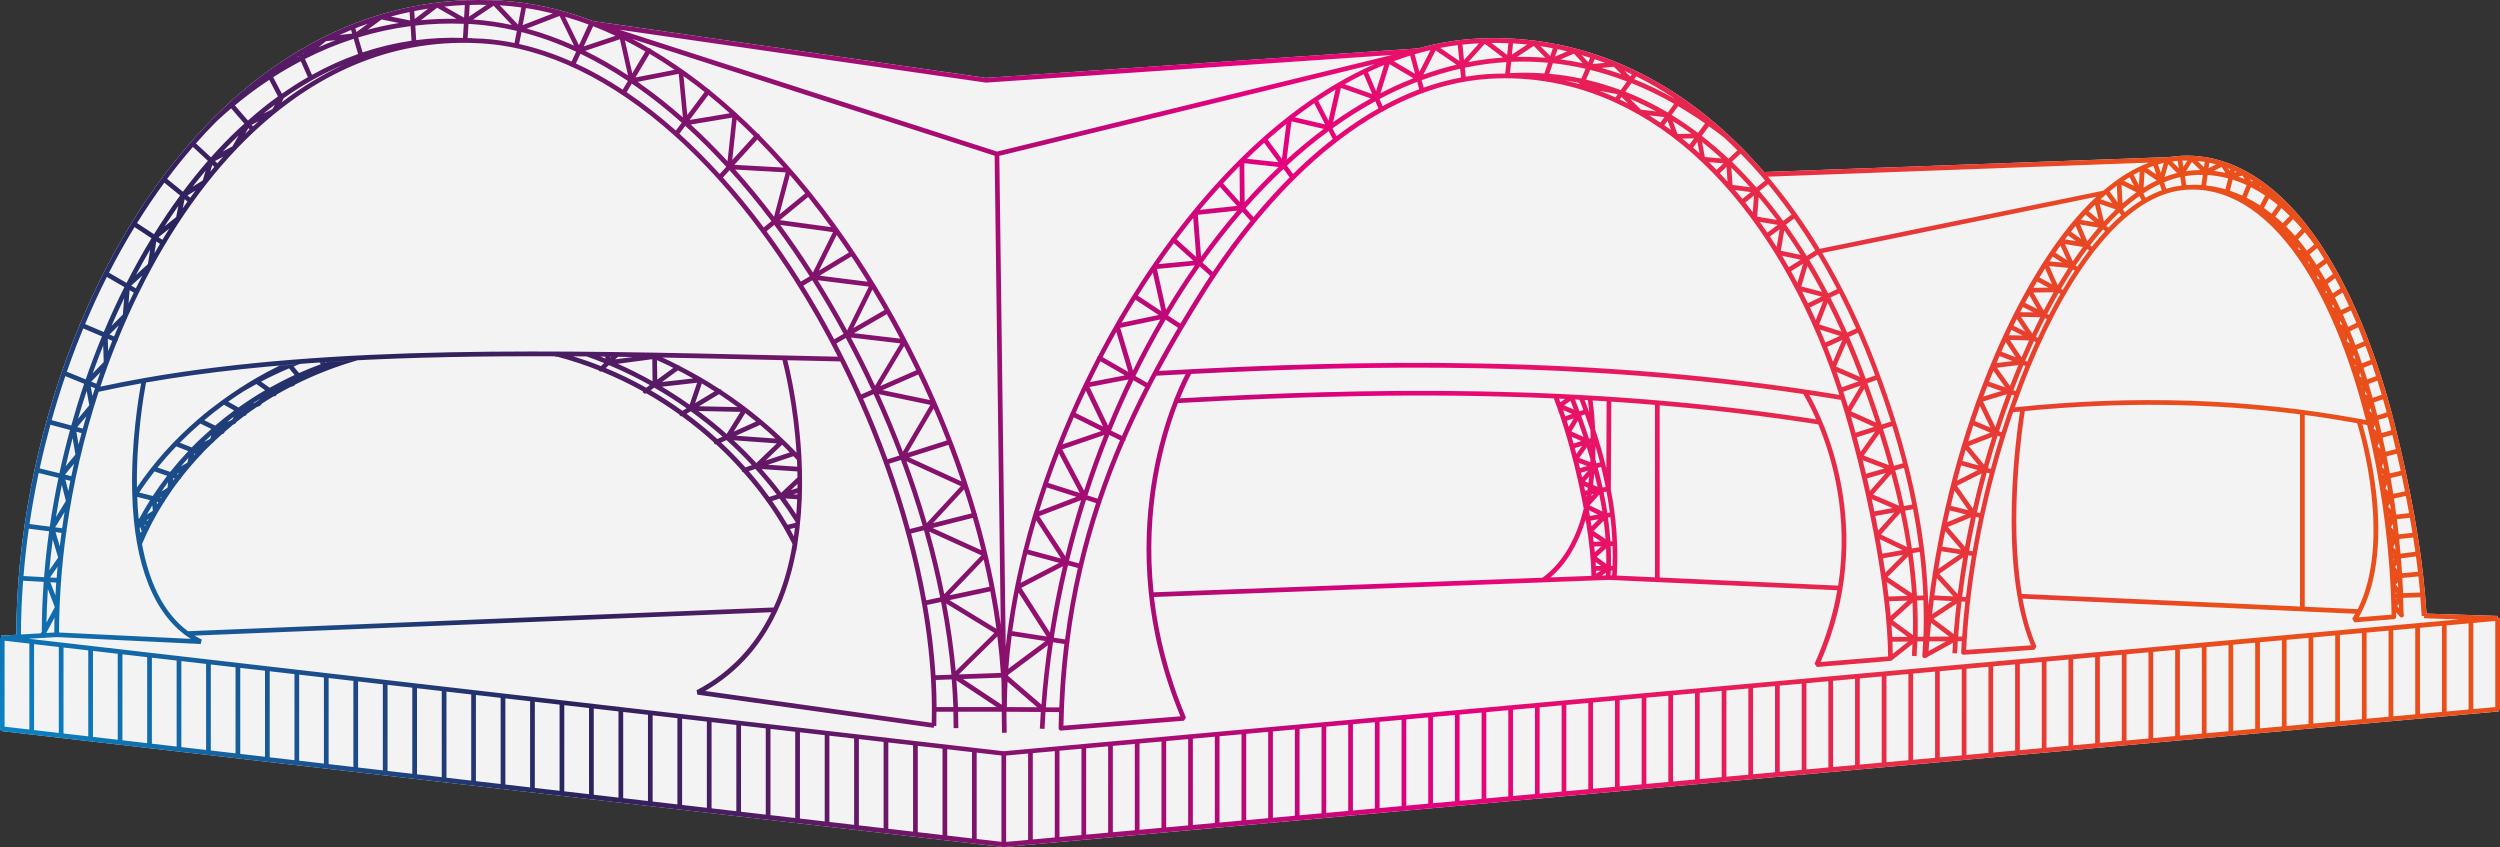 <?xml version="1.0" encoding="UTF-8"?> <svg xmlns="http://www.w3.org/2000/svg" xmlns:xlink="http://www.w3.org/1999/xlink" id="a" viewBox="0 0 1223.87 414.65"><rect x="0" y="0" width="1223.87" height="414.65" fill="#333333" stroke="none"/> <defs> <style>.c{fill:url(#b);}.d{fill:#fff;opacity:.94;}</style> <radialGradient id="b" cx="-46.41" cy="415.78" fx="-46.41" fy="415.78" r="1142.3" gradientTransform="matrix(1, 0, 0, 1, 0, 0)" gradientUnits="userSpaceOnUse"> <stop offset="0" stop-color="#009fe3"></stop> <stop offset=".29" stop-color="#29235c"></stop> <stop offset=".66" stop-color="#e6007e"></stop> <stop offset="1" stop-color="#e94e1b"></stop> </radialGradient> </defs> <path class="d" d="M1223.87,302.68h-1.15l.04-1.15-34.86-1.13c-.39-6.2-.96-12.61-1.72-19.23,.03-.12,.05-.25,.04-.38-.01-.14-.06-.26-.12-.38-1.05-8.99-2.48-18.4-4.2-28.12,0-.07,.03-.14,.02-.22-.02-.14-.07-.27-.13-.39-2.47-13.83-5.57-28.33-9.38-43.51-.45-1.79-.92-3.55-1.38-5.31,.03-.17,.03-.35-.02-.53-.05-.16-.12-.29-.22-.41-.74-2.78-1.51-5.53-2.29-8.24,0-.02,0-.04,0-.06,0-.01-.01-.02-.02-.03-1.71-5.88-3.52-11.57-5.43-17.1,0,0,0-.01,0-.02h0c-8.39-24.36-18.62-45.25-30.19-61.41-7.65-10.68-15.85-19.2-24.45-25.52h0c-13.6-10.01-28.2-14.49-43.19-13.08-1.1,.1-2.19,.25-3.29,.43l-198.31,7.32c-5.8-6.69-11.82-12.95-18.07-18.69-25.07-23.05-53.32-37.84-83.18-43.82-.06-.04-.12-.09-.19-.11-.19-.06-.38-.06-.57-.02-12.95-2.53-26.21-3.43-39.64-2.6-9.26,.58-18.54,2.17-27.79,4.73l-211.59,14.42L290.29,10.33c-14.96-5.71-29.98-9.08-44.98-10-30.13-1.86-59.41,4.21-86.63,17.73l-.25,.1-.08,.07c-3.98,1.98-7.9,4.16-11.78,6.46-.12,.01-.23,.03-.34,.08-.19,.09-.33,.23-.45,.39-11.34,6.8-22.29,14.9-32.71,24.35-2.89,2.63-5.73,5.38-8.54,8.2-.4,.37-.82,.72-1.22,1.1l.06,.07c-3.34,3.4-6.62,6.94-9.84,10.6,0,0-.02,0-.02,.02,0,0-.01,.02-.02,.03-4.81,5.5-9.49,11.26-13.99,17.31-.07,.06-.15,.1-.21,.18-.09,.11-.14,.23-.19,.36-15.36,20.77-28.8,44.7-39.83,71.04-.1,.1-.19,.23-.25,.37-.06,.14-.08,.28-.09,.43-1.33,3.19-2.62,6.4-3.88,9.66-17.36,44.99-26.96,95.33-27.09,141.87l-7.43,.43-.03,1.15H0v44.88H.54l-.08,.66,490.74,56.8h.24l731.99-66.41-.06-.67h.5v-44.88Z"></path> <path class="c" d="M1223.87,302.68h-1.15l.04-1.15-34.86-1.13c-.39-6.2-.96-12.61-1.72-19.23,.03-.12,.05-.25,.04-.38-.01-.14-.06-.26-.12-.38-1.05-8.99-2.48-18.4-4.2-28.12,0-.07,.03-.14,.02-.22-.02-.14-.07-.27-.13-.39-2.47-13.83-5.57-28.33-9.38-43.51-.45-1.79-.92-3.55-1.38-5.31,.03-.17,.03-.35-.02-.53-.05-.16-.12-.29-.22-.41-.74-2.78-1.51-5.53-2.29-8.24,0-.02,0-.04,0-.06,0-.01-.01-.02-.02-.03-1.71-5.88-3.52-11.57-5.43-17.1,0,0,0-.01,0-.02h0c-8.39-24.36-18.62-45.25-30.19-61.41-7.65-10.68-15.85-19.2-24.45-25.52h0c-13.6-10.01-28.2-14.49-43.19-13.08-1.1,.1-2.19,.25-3.29,.43l-198.31,7.32c-5.8-6.69-11.82-12.95-18.07-18.69-25.07-23.05-53.32-37.84-83.18-43.82-.06-.04-.12-.09-.19-.11-.19-.06-.38-.06-.57-.02-12.96-2.53-26.21-3.43-39.64-2.6-9.26,.58-18.54,2.17-27.79,4.73l-211.59,14.42L290.29,10.33c-14.96-5.71-29.98-9.08-44.98-10-30.13-1.86-59.41,4.21-86.63,17.73l-.25,.1-.08,.07c-3.98,1.98-7.9,4.16-11.78,6.46-.12,.01-.23,.03-.34,.08-.19,.09-.33,.23-.45,.39-11.34,6.8-22.29,14.9-32.71,24.35-2.89,2.63-5.73,5.38-8.54,8.2-.4,.37-.82,.72-1.22,1.1l.06,.07c-3.34,3.4-6.62,6.94-9.84,10.6,0,0-.02,0-.02,.02,0,0-.01,.02-.02,.03-4.82,5.5-9.49,11.26-13.99,17.31-.07,.06-.15,.1-.21,.18-.09,.11-.15,.23-.19,.36-15.36,20.77-28.8,44.7-39.83,71.04-.1,.1-.19,.23-.25,.37-.06,.14-.08,.28-.09,.43-1.33,3.19-2.62,6.4-3.88,9.66-17.36,44.99-26.96,95.33-27.09,141.87l-7.43,.43-.03,1.15H0v44.88H.54l-.08,.66,490.74,56.8h.24l731.99-66.41-.06-.67h.5v-44.88ZM14.11,258.81l9.93,1.28c-1.05,7.47-1.88,14.97-2.47,22.46l-10.06-.55c.63-7.69,1.49-15.43,2.59-23.19Zm4.82-27.26l9.69,2.38c-1.66,7.91-3.1,15.88-4.27,23.88l-9.9-1.27c1.23-8.33,2.72-16.68,4.48-24.98Zm5.75-23.63l9.6,2.58c-1.92,6.99-3.66,14.05-5.2,21.17l-9.65-2.37c1.56-7.17,3.32-14.3,5.25-21.38Zm7.29-23.79l9.21,3.76c-2.28,6.71-4.37,13.51-6.29,20.39l-9.61-2.59c2.03-7.27,4.27-14.47,6.69-21.56Zm20.33-48.56l8.6,4.98c-3.58,7.13-6.94,14.48-10.1,21.99l-9.14-3.89c3.33-7.92,6.88-15.62,10.64-23.08Zm13.56-24.41l8.3,5.47c-4.29,7.03-8.36,14.33-12.21,21.87l-8.6-4.99c3.96-7.72,8.13-15.18,12.51-22.35Zm14.58-21.73l7.73,6.28c-4.44,6.04-8.71,12.37-12.79,18.95l-8.29-5.46c4.27-6.87,8.72-13.47,13.35-19.77Zm14-17.5l7.33,6.8c-4.2,4.8-8.28,9.86-12.22,15.13l-7.73-6.28c4.07-5.45,8.29-10.66,12.62-15.65Zm51.76-44.36l.06,.14-.98,.4c.31-.19,.62-.36,.92-.54Zm25.67-12.88l.52,1.76-6.27,.68c1.91-.85,3.83-1.66,5.75-2.44Zm158.44,19.5l-19.24,3.74,6.92-11.6c4.12,2.43,8.23,5.06,12.32,7.86Zm26.96,21.26l-19.66,3.28,9.17-12.24c3.52,2.85,7.02,5.85,10.49,8.97Zm26.28,26.58l-24.03-1.35,11.22-12.37c4.33,4.38,8.6,8.97,12.81,13.72ZM694.98,25.85c1.78-.49,3.56-.95,5.34-1.36l-5.46,10.69-2.34-8.63c.18-.05,.37-.11,.55-.17l1.92-.47v-.07Zm72.26-.7l-5.95,2.53,1.23-3.63c1.58,.32,3.15,.72,4.72,1.1Zm18.54,5.61l-6.1,.61,1.01-2.38c1.7,.57,3.4,1.14,5.09,1.77Zm34.27,17.68c-6.62-3.74-13.3-6.97-20.02-9.69l.98-1.38c6.48,3.21,12.83,6.93,19.04,11.07Zm275.05,35.76l-1.26,.3,.19-.77c.36,.16,.71,.3,1.07,.47Zm46.97,49.95l-3.68,2.74c-1.02-1.8-2.05-3.54-3.1-5.25l3.75-2.77c1.02,1.72,2.03,3.48,3.03,5.29Zm3.69,6.98l-3.8,2.42c-.81-1.57-1.62-3.11-2.45-4.62l3.67-2.73c.87,1.62,1.73,3.26,2.58,4.93Zm4.21,8.74l-3.98,1.95c-.97-2.12-1.96-4.18-2.97-6.21l3.78-2.41c1.08,2.18,2.14,4.39,3.18,6.66Zm3.6,8.21l-3.99,1.94c-.86-2.07-1.74-4.1-2.64-6.1l3.99-1.96c.9,2,1.78,4.04,2.64,6.11Zm3.62,9.06l-4.1,1.78c-.86-2.29-1.73-4.55-2.63-6.76l3.99-1.94c.93,2.27,1.85,4.58,2.74,6.92Zm3.31,9.07l-4.21,1.65c-.78-2.3-1.58-4.55-2.39-6.77l4.12-1.79c.85,2.27,1.67,4.58,2.48,6.91Zm2.65,7.95l-4.31,1.58c-.6-1.92-1.2-3.81-1.82-5.69l4.23-1.66c.65,1.9,1.28,3.82,1.91,5.76Zm2.8,9.1l-4.44,1.5c-.65-2.3-1.31-4.57-1.99-6.81l4.33-1.59c.71,2.27,1.41,4.57,2.1,6.9Zm2.44,8.66l-4.59,1.4c-.54-2.13-1.1-4.24-1.67-6.33l4.47-1.51c.61,2.13,1.21,4.27,1.79,6.44Zm1.77,6.82c.16,.65,.3,1.27,.46,1.91l-4.74,1.34c-.3-1.3-.57-2.63-.89-3.92-.2-.85-.42-1.68-.63-2.52l4.61-1.4c.4,1.52,.81,3.04,1.19,4.58Zm2.69,11.13l-4.95,1.29c-.48-2.33-.99-4.62-1.51-6.92l4.78-1.35c.57,2.33,1.14,4.67,1.68,6.97Zm2.39,10.63l-5.29,1.24c-.5-2.79-1.05-5.55-1.6-8.31l5.03-1.32c.65,2.83,1.25,5.61,1.86,8.39Zm2.08,10.03l-5.7,1.21c-.4-2.59-.85-5.16-1.29-7.72l5.4-1.27c.56,2.62,1.07,5.2,1.59,7.78Zm2.03,10.68l-6.28,.71c-.35-2.64-.71-5.27-1.11-7.89l5.81-1.24c.56,2.84,1.08,5.64,1.58,8.42Zm1.65,9.63l-6.77,.75c-.27-2.46-.53-4.93-.84-7.39l6.36-.72c.43,2.47,.86,4.93,1.25,7.36Zm1.42,9.26l-7.25,.96c-.21-2.39-.43-4.78-.68-7.18l6.87-.76c.37,2.34,.74,4.69,1.07,6.98Zm1.27,9.78l-7.77,.75c-.16-2.42-.35-4.84-.55-7.26l7.35-.98c.34,2.52,.68,5.03,.98,7.49Zm1.07,10.21l-8.3,.29c-.11-2.47-.27-4.96-.42-7.44l7.89-.76c.3,2.67,.58,5.31,.82,7.91Zm-726.26,56.04c-.02-4.35-.16-8.77-.41-13.25l7.81-.27c.37,4.55,.64,9.06,.8,13.52h-8.2Zm-113.3-7.86c26.92-15.47,39.44-41.61,44.51-68.51,.02,.04,.04,.09,.06,.13,.24-1.31,.46-2.61,.66-3.92-.01-.03-.03-.06-.05-.08,.38-2.37,.72-4.74,.99-7.11v.02c.03-.15,.04-.29,.05-.44,4.37-37.84-4.06-74.37-5.99-82.01,8.63,.2,17.27,.41,25.89,.59,28.16,56.31,44.87,118.54,44.87,170.32l-.07,6.59-110.93-15.58ZM290.35,12.83c3.66,1.42,7.32,2.98,10.97,4.7l-15.53,5.17,4.56-9.87Zm318.79,67.07l16.84,1.84c-5.7,5.4-11.25,11.14-16.66,17.2l-.18-19.04Zm38.9-16.79c-6.19,4.61-12.25,9.63-18.17,15.02l2.37-18.72,15.79,3.7Zm390.57,27.43l7.31,3.59c-2.3,1.62-4.58,3.43-6.87,5.4l-.45-9Zm17.83-10.05c.95-.28,1.89-.53,2.84-.75l-1.44,4.88-1.4-4.13Zm76.51,39.19l-3.62,3c-1.39-1.91-2.82-3.76-4.3-5.51l3.27-3.46c1.57,1.9,3.13,3.88,4.65,5.97Zm29.81,88.93c.18,.74,.33,1.51,.51,2.25l-1.31-1.07,.66-1.76c.05,.19,.1,.38,.14,.57Zm-7.72-3.58s-.08-.02-.12-.02c-54.54-9.91-109.77-11.75-168.57-5.61,2.37-6.75,4.88-13.4,7.55-19.87,9.99-24.21,21.62-44.75,33.61-59.38,13.64-16.64,27.57-25.76,41.39-27.12,20.32-2.02,39.82,9.62,56.38,33.59,13.44,19.47,24.79,46.74,32.92,79-1.06-.2-2.11-.38-3.17-.58Zm-192.65,87.24l-1.85-.1c.82-6.72,1.84-13.51,3.03-20.32l1.72,.26c-1.13,6.76-2.11,13.49-2.9,20.16Zm-17.01,12.68l8.87,6.68-9.54,.04c.2-2.24,.43-4.48,.67-6.72Zm1.15-2.02l11.31-7.41c-.57,5-1.05,9.97-1.4,14.88l-9.91-7.47Zm103.82-206.1l-1.11-2.15c2.68-1.76,5.36-3.26,8.04-4.51l1,2.97c-2.65,.96-5.3,2.2-7.94,3.69Zm-1.98,1.18c-2.72,1.68-5.43,3.64-8.13,5.88l-1.03-1.41c2.7-2.43,5.41-4.59,8.12-6.5l1.05,2.03Zm-9.9,7.37c-2.12,1.85-4.23,3.89-6.33,6.08l-1.05-.88c2.13-2.34,4.27-4.51,6.42-6.52l.97,1.32Zm-51.67,86.04l-1.14-.4c1.57-4.14,3.21-8.22,4.89-12.25l1.02,.4c-1.65,4.02-3.23,8.12-4.78,12.25Zm5.66-14.38l-1.02-.4c.2-.46,.38-.93,.58-1.39,1.2-2.8,2.43-5.54,3.67-8.24l.94,.47c-1.42,3.11-2.81,6.3-4.17,9.55Zm5.12-11.65l-.92-.46c1.47-3.14,2.97-6.2,4.5-9.19l.89,.45c-1.51,2.99-3,6.06-4.46,9.21Zm5.52-11.26l-.89-.45c1.83-3.53,3.7-6.95,5.59-10.25l.86,.46c-1.88,3.28-3.74,6.7-5.56,10.23Zm6.72-12.23l-.86-.46c1.93-3.3,3.89-6.47,5.88-9.51l.85,.54c-1.98,3-3.93,6.14-5.86,9.43Zm7.14-11.35l-.86-.55c1.89-2.83,3.79-5.52,5.71-8.09l.9,.63c-1.93,2.53-3.85,5.19-5.75,8.01Zm7.17-9.83l-.93-.66c1.66-2.16,3.33-4.23,5-6.2,.45-.53,.91-1.03,1.36-1.55l.99,.84c-1.61,1.75-3.22,3.59-4.82,5.54-.54,.66-1.08,1.34-1.62,2.03Zm2.32-8.35c-1.55,1.81-3.09,3.72-4.63,5.7l-3.52-8.17,8.98,1.51c-.28,.32-.56,.63-.84,.95Zm-11.72,15.54l-3.83-8.42,8.8,1.4c-1.67,2.25-3.32,4.59-4.96,7.02Zm-7.39,11.73l-4.15-9.4,9.41,.9c-1.77,2.73-3.53,5.56-5.26,8.49Zm-6.87,12.39l-5.05-8.83,9.93-.13c-1.65,2.9-3.28,5.88-4.89,8.96Zm-5.58,11.26l-5.51-8.18,9.43,.16c-1.33,2.62-2.63,5.29-3.92,8.02Zm-4.99,11.06c-.09,.2-.17,.41-.26,.62l-5.68-8.55,9.37,.22c-1.16,2.53-2.31,5.1-3.43,7.71Zm-5.9,14.58l-6.37-8.91,10.45-1.3c-1.4,3.37-2.76,6.77-4.08,10.21Zm-25.6,101.94l-9.01-9.95,11.66-8.01c-1.02,6.02-1.9,12.01-2.65,17.95Zm7.29-21.01l-1.71-.26c.99-5.51,2.09-11.04,3.3-16.57l1.58,.39c-1.17,5.48-2.22,10.96-3.17,16.43Zm-3.71-2.16l-8.4-9.73,11.27-4.66c-1.04,4.8-2,9.59-2.88,14.38Zm7.36-16.53l-1.56-.39c1.46-6.5,3.07-12.98,4.82-19.43l1.42,.4c-1.71,6.44-3.26,12.92-4.68,19.42Zm-3.52-2.21l-7.77-11.12,12.05-6.08c-1.54,5.71-2.97,11.45-4.28,17.2Zm8.79-19.44l-1.42-.4c1.47-5.31,3.06-10.58,4.72-15.81l1.25,.53c-1.61,5.19-3.13,10.42-4.55,15.68Zm-3.34-2.09l-7.44-9.06,11.48-4.47c-1.41,4.48-2.77,8.99-4.04,13.53Zm8.58-15.81l-1.24-.53c1.96-6.05,4.04-12.03,6.23-17.91l1.16,.4c-2.17,5.92-4.22,11.94-6.15,18.04Zm-3.01-2.55l-6.05-12.51,11.68-3.59c-1.97,5.3-3.85,10.67-5.63,16.1Zm183.46-4.67s-.01-.04-.01-.06l.05,.05h-.04Zm-2.24-8.44v-.03l.02,.02h-.02Zm-1.95-6.72l.34-.12-.18,.62c-.05-.17-.1-.33-.15-.5Zm-3.19-10.02c-.08-.25-.16-.5-.25-.75l.69,.57-.45,.17Zm-5.68-15.45h.02v.03l-.02-.03Zm-.86-2.15s-.02-.05-.03-.08l.1,.05-.06,.03Zm-15.02-29.9v-.02h.01v.02Zm-6.17-9.64l-.12-1.2c.43,.54,.86,1.08,1.28,1.64l-1.16-.44Zm-5.72-7.49l-.03-.23c.1,.11,.2,.23,.31,.34l-.27-.11Zm-11.01-12.65l-.11-.16,2.46-4.73c1.44,1.03,2.87,2.13,4.28,3.3l-3.03,4.25c-1.19-.93-2.39-1.82-3.6-2.66Zm-2.06-1.41c-2.17-1.4-4.37-2.63-6.61-3.74l2.13-5.17c2.35,1.19,4.68,2.55,6.98,4.09l-2.51,4.82Zm-8.68-4.76c-2.01-.92-4.03-1.7-6.08-2.39l1.36-5.45c2.3,.72,4.58,1.63,6.84,2.67l-2.13,5.16Zm-8.28-3.1c-3.13-.92-6.29-1.54-9.46-1.89l.77-5.11c3.37,.21,6.72,.78,10.03,1.66l-1.34,5.34Zm74.89,129.44s-.01-.06-.02-.1l.08,.08-.07,.02Zm.74,2.19l-.2,.55c-.03-.16-.06-.32-.09-.48l.29-.08Zm1.67,10.58l.15-.03-.11,.29c-.01-.08-.03-.17-.04-.25Zm-.38-2.28c-.04-.21-.07-.43-.11-.64l.57,.54-.46,.11Zm1.66,9.92v-.04l.03,.04h-.03Zm1.39,9.83c-.02-.19-.05-.38-.08-.56l.43,.52-.35,.04Zm1.16,9.66c-.01-.12-.03-.24-.04-.36l.27,.34-.23,.03Zm1.15,11.86l.42-.06-.37,.62c-.02-.19-.03-.38-.05-.57Zm-.2-2.3c-.01-.11-.02-.22-.03-.34l.27,.31-.24,.03Zm.74,9.43c0-.07,0-.13-.01-.2l.16,.19h-.15Zm.52,8.89l.47,.63-.44,.02c0-.21-.02-.43-.03-.64Zm.11-3.71l.99-1.17c.05,.9,.11,1.81,.16,2.72l-1.15-1.54Zm-.33-8.54l.76-1.29c.06,.8,.14,1.6,.19,2.4l-.96-1.11Zm-.98-9.77l.86-1.67c.1,.98,.17,1.96,.26,2.94l-1.12-1.27Zm-1.01-9.8l.76-1.65c.12,1,.22,2,.34,3.01l-1.1-1.35Zm-1.42-10.13l.83-1.48c.15,1.01,.28,2.01,.42,3.02l-1.25-1.54Zm-1.39-8.84l.75-2.02c.18,1.08,.37,2.15,.54,3.23l-1.29-1.21Zm-1.77-10.53l.65-1.83c.19,1,.4,1.99,.59,3l-1.24-1.17Zm-2.12-10.1l.72-1.7c.22,1.01,.47,1.99,.68,3.01l-1.41-1.31Zm-3.91-17.37l.51-1.37c.21,.77,.42,1.54,.62,2.32l-1.14-.95Zm-2.22-8.29l.4-1.38c.21,.72,.42,1.44,.62,2.17l-1.03-.79Zm-2.82-8.8l.46-1.5c.26,.79,.51,1.57,.76,2.36l-1.23-.86Zm-2.97-9.1l.42-1.24c.26,.74,.52,1.49,.78,2.24l-1.2-.99Zm-3.16-7.86l.43-1.73c.36,.92,.73,1.84,1.09,2.77l-1.52-1.05Zm-3.26-8.48l.27-1.53c.3,.7,.6,1.41,.9,2.12l-1.17-.59Zm-3.72-8.48l.21-1.24c.32,.65,.63,1.31,.94,1.97l-1.15-.72Zm-3.4-6.97l.19-1.04c.25,.47,.5,.95,.75,1.43l-.94-.39Zm-4.03-6.85l.15-1.42c.38,.64,.75,1.29,1.13,1.94l-1.27-.52Zm-4.28-7.5v-.93c.28,.42,.56,.83,.84,1.25l-.84-.32Zm-6.59-13.32c-1.42-1.61-2.88-3.14-4.37-4.6l3.43-3.55c1.43,1.48,2.85,3.01,4.25,4.64l-3.31,3.51Zm-6.01-6.22c-1.19-1.11-2.4-2.18-3.63-3.19l2.97-4.18c1.38,1.2,2.74,2.48,4.09,3.82l-3.44,3.56Zm-11.38-17.97l.65,.04,.39,.6c-.35-.21-.69-.44-1.04-.64Zm-10.4-4.8l2.12-.5,.98,1.69c-1.03-.43-2.06-.82-3.1-1.19Zm-11.96-2.79l3.84-1.98,1.85,2.92c-1.89-.43-3.79-.72-5.7-.94Zm-6.08,6.88c-2.46-.17-4.92-.13-7.38,.06l-.7-4.36c1.07-.18,2.14-.34,3.2-.44,1.88-.18,3.75-.21,5.61-.19l-.74,4.92Zm-10.34-3.86l.67,4.15c-2.52,.29-5.03,.81-7.54,1.58l-1.07-3.17c2.65-1.1,5.3-1.96,7.95-2.56Zm-17.95,5.15l.43-7.58,6.01,4.05c-2.15,1.02-4.3,2.19-6.44,3.53Zm-19.42,16.57l-2.09-8.59,7.91,2.69c-1.95,1.84-3.88,3.8-5.82,5.9Zm-4.37-8.21l1.77,7.28-4.88-4.1c1.04-1.09,2.07-2.15,3.11-3.17Zm-4.68,4.86l4.39,3.69-6.68-1.12c.76-.87,1.52-1.73,2.29-2.57Zm-4.83,5.55l2.74,6.37-5.02-3.56c.76-.96,1.52-1.89,2.28-2.81Zm-3.71,4.63l3.94,2.79-5.4-.86c.49-.65,.97-1.3,1.46-1.93Zm-3.7,4.98l3.25,7.14-5.71-3.65c.82-1.19,1.64-2.35,2.46-3.49Zm-3.76,5.4l4.57,2.92-6.12-.59c.51-.78,1.03-1.56,1.54-2.33Zm-3.76,5.78l3.41,7.73-6.15-3.28c.91-1.51,1.82-2.99,2.74-4.45Zm-3.93,6.43l5.59,2.98-7.37,.09c.59-1.03,1.18-2.06,1.78-3.07Zm-3.77,6.61l3.91,6.84-6-3c.69-1.3,1.39-2.57,2.09-3.84Zm-3.17,5.88l5.2,2.6-6.5-.11c.43-.84,.86-1.67,1.3-2.49Zm-3,5.84l4.15,6.16-5.75-2.89c.53-1.09,1.06-2.19,1.6-3.27Zm-2.61,5.34l5.51,2.77-6.74-.16c.41-.87,.82-1.75,1.23-2.61Zm-2.79,5.99l4.9,7.38-7-2.7c.69-1.58,1.39-3.14,2.1-4.68Zm-3.6,8.14c.19-.45,.39-.89,.58-1.34l6.41,2.47-7.86,.98c.29-.7,.57-1.41,.87-2.11Zm-2.44,5.89l5.81,8.13-7.94-2.78c.7-1.79,1.41-3.58,2.14-5.35Zm-2.97,7.5l6.85,2.4-8.78,2.7c.63-1.71,1.28-3.41,1.93-5.1Zm-3.61,9.74l5.11,10.57-7.64-3.23c.82-2.46,1.67-4.91,2.53-7.34Zm-3.27,9.53l8.34,3.53-10.8,4.21c.8-2.59,1.62-5.17,2.46-7.73Zm-3.72,11.86l6.32,7.7-7.91-2.23c.52-1.83,1.05-3.65,1.59-5.47Zm-2.23,7.68l8.17,2.3-10.16,5.13c.65-2.48,1.31-4.96,1.99-7.43Zm-3.23,12.29l6.72,9.62-8.54-2.12c.58-2.51,1.19-5.01,1.82-7.51Zm-2.33,9.76l7.91,1.96-9.2,3.8c.41-1.93,.86-3.84,1.29-5.76Zm-2.19,10.17l7.74,8.96-9.22-1.41c.47-2.52,.97-5.04,1.48-7.55Zm-1.9,9.82l9.01,1.38-10.49,7.21c.47-2.86,.96-5.72,1.48-8.58Zm-2.23,13.18l8.09,8.93-9.29-.49c.38-2.81,.77-5.63,1.2-8.44Zm-1.51,10.73l8.93,.47-9.76,6.4c.26-2.29,.53-4.58,.83-6.87Zm-10.18,17.11l-9.84-7.21,9.62-8.71c.25,5.27,.33,10.57,.22,15.92Zm-358.86-115.89c2.92-7.21,5.2-11.39,5.51-11.94,89.16-4.55,192.28-6.07,299.63,9.83,.49,.78,3.15,5.16,6.34,12.42-114.08-17.82-221.31-15.29-311.48-10.31Zm199.71,.92c.14,.96,.41,3.03,.68,5.96-.52-1.43-1.04-2.86-1.59-4.31-.22-.58-.45-1.16-.68-1.74,.53,.03,1.06,.06,1.59,.09Zm9.02,80.15l-4.7-3.45,4.6-4.16c.1,2.52,.14,5.06,.1,7.61Zm-5.24-.98l2.7,1.98-2.58,.02c-.03-.66-.08-1.33-.12-2Zm-.39-4.75c-.09-.93-.18-1.86-.28-2.81l3.5-.1-3.22,2.91Zm-1.99-52.96c-.05-.15-.09-.3-.14-.45l.14-.04c0,.17,0,.33,0,.49Zm-.15,7.42c-.02,.48-.04,.96-.07,1.44l-5.42-2.05,3.72-5.23c.6,1.92,1.19,3.87,1.77,5.84Zm1.91,6.94c.56,2.17,1.09,4.37,1.59,6.59l-2.21-.95c.24-1.84,.45-3.71,.62-5.63Zm-2.87,4.67l-1.75-.75,2.11-2.39c-.11,1.04-.23,2.09-.36,3.14Zm2.47,5.39l-1.09,1.22c.06-.35,.12-.7,.18-1.05l.91-.16Zm-1.91,5.59l4.73-5.28c.56,2.73,1.08,5.49,1.52,8.29l-6.25-3Zm4.07,4.51l-3.93,.68c-.16-.93-.33-1.87-.5-2.81l4.43,2.13Zm-.08-22.86l1.66-.47c.82,3.31,1.56,6.58,2.21,9.82l-1.5,.27c-.72-3.25-1.51-6.46-2.36-9.62Zm-.61-2.22c-.2-.72-.4-1.44-.61-2.15,.08-2.12,.12-4.18,.13-6.17,.78,2.63,1.52,5.25,2.19,7.83l-1.71,.49Zm-2.85-12.34l-.82,.26c-1.26-3.85-2.55-7.59-3.86-11.24l1.88-.66c.94,2.58,1.83,5.14,2.67,7.68,.05,1.27,.1,2.59,.12,3.97Zm-3.53-.61l-5.9-2.65,3.16-5.32c.93,2.61,1.84,5.27,2.74,7.97Zm-1.97-18.19c.36,.9,.71,1.79,1.05,2.7,.29,.77,.56,1.53,.85,2.29l-1.87,.66c-.71-1.95-1.45-3.87-2.21-5.77,.73,.04,1.45,.08,2.18,.12Zm-2.74,4.82l-4.78-2.07,3.12-2.22c.57,1.42,1.12,2.85,1.66,4.29Zm-6.62-3.59c-.22-.59-.44-1.18-.67-1.76,.98,.05,1.96,.1,2.94,.15l-2.27,1.62Zm5.73,5.72l-3.31,1.17c-.35-1.04-.69-2.06-1.04-3.05l4.35,1.88Zm.85,2.15l-2.5,4.21c-.31-1.01-.63-2.02-.94-2.99l3.44-1.21Zm3.69,11.15l-3.79,1.19c-.31-1.13-.63-2.22-.95-3.32l4.74,2.13Zm.42,2.29l-2.84,3.99c-.25-.96-.51-1.91-.77-2.85l3.61-1.13Zm2.44,9.92l-3.53,1.01c-.21-.87-.43-1.72-.64-2.58l4.17,1.57Zm.47,2.26l-2.92,3.31c-.18-.78-.36-1.55-.55-2.32l3.46-.99Zm-.14,8.39c-.06,.4-.12,.8-.19,1.2l-1.17,.21c-.15-.74-.32-1.47-.48-2.2l1.83,.79Zm-.58,3.62c-.05,.28-.1,.55-.16,.83-.05-.26-.1-.52-.16-.77l.31-.06Zm5.82,11.79l-3.41,3.43c-.14-.91-.3-1.84-.45-2.76l3.86-.67Zm2.53,.73c.39,2.96,.69,5.94,.91,8.95l-5.89-3.95,4.98-5.01Zm-1.37,10.2l-3.54,.1c-.11-.9-.21-1.78-.33-2.7l3.87,2.59Zm-2.38,14.27l2.24-.02-2.21,1.46c0-.48-.02-.95-.03-1.44Zm7.18-12.1l.92-.03c.11,3.28,.11,6.53,0,9.74h-.79c.07-3.26,.02-6.5-.14-9.72Zm-.14-2.3c-.25-3.92-.65-7.79-1.19-11.61l1.2-.21c.47,3.98,.77,7.91,.95,11.79l-.97,.03Zm-1.5-13.89c-.52-3.44-1.15-6.83-1.85-10.18l1.44-.26c.64,3.45,1.19,6.86,1.63,10.23l-1.21,.21Zm-5.97-40.9c-.31-6.86-.93-12.01-1.23-14.16,2.28,.14,4.56,.26,6.85,.41l-.16,32.79c-1.51-6.21-3.32-12.55-5.46-19.03Zm-213.54-28.62c7.06-13.11,14.53-25.62,22.12-37.72,18.43-29.4,39.87-54.34,62-72.11,25.32-20.33,51.24-31.49,77.05-33.16,21.37-1.39,42.22,2.51,61.84,11.41,.05,.05,.08,.11,.14,.15,.15,.11,.33,.13,.5,.16,14.98,6.89,29.25,16.69,42.49,29.31,25.7,24.5,47.25,59.13,62.32,100.15,1.53,4.17,3.08,8.72,4.61,13.52-120.13-19.85-235.61-17.14-333.07-11.72Zm-45.98,131.42l-5.5-.85c1.83-11.92,4.15-23.75,6.93-35.43l4.84,1.31c-2.59,11.17-4.7,22.82-6.26,34.98Zm6.79-37.22l-4.84-1.31c2.44-10.05,5.22-19.99,8.31-29.76l4.92,1.56c-3.14,9.48-5.97,19.3-8.4,29.51Zm9.13-31.69l-4.94-1.57c3.24-10.06,6.81-19.94,10.69-29.61l5.25,2.6c-3.96,9.19-7.65,18.7-11,28.58Zm11.93-30.7l-5.31-2.63c3.41-8.37,7.05-16.58,10.91-24.6l5.78,3.33c-3.97,7.74-7.78,15.69-11.37,23.9Zm12.43-25.96l-5.82-3.35c4.64-9.5,9.57-18.73,14.79-27.62l6.05,3.98c-5.16,8.74-10.2,17.71-15.02,27ZM696.95,42.9l-.99-3.65c6.27-2.31,12.56-4.19,18.86-5.62l.43,4.31c-6.11,1.14-12.21,2.79-18.3,4.96Zm-2.18,.79c-6,2.25-11.98,5.02-17.94,8.26l-1.49-3.48c2.86-1.51,5.74-2.94,8.64-4.28,3.26-1.5,6.53-2.88,9.8-4.14l.99,3.64Zm-19.97,9.37c-6.87,3.87-13.71,8.4-20.51,13.57l-1.96-3.8c6.85-4.93,13.85-9.36,20.98-13.25l1.49,3.48Zm-22.36,15.01c-.8,.62-1.59,1.22-2.39,1.86-5.74,4.61-11.44,9.71-17.04,15.22l-2.99-4.06c6.63-6.12,13.45-11.78,20.42-16.91l2,3.88Zm-21.09,18.73h.01c-6.02,6.04-11.94,12.55-17.7,19.51l-3.93-4.37c6.01-6.83,12.22-13.25,18.59-19.25l3.02,4.11Zm-19.16,21.32c-6.37,7.82-12.55,16.17-18.46,24.97l-5.05-4.54c6.23-8.75,12.74-17.06,19.51-24.87l3.99,4.44Zm-19.75,26.91c-1.65,2.5-3.3,5.02-4.9,7.59-3.25,5.19-6.49,10.46-9.68,15.81l-6.05-3.98c4.94-8.31,10.12-16.33,15.52-24.02l5.11,4.59Zm231.14-67.16l5.76-.17-2.27,3.07c-1.16-.98-2.31-1.97-3.49-2.9Zm-40.59-23.41l8.98,1.67-1.11,1.55c-2.6-1.17-5.23-2.23-7.87-3.22Zm-16.84-5.09c2.37,.36,4.73,.78,7.08,1.27l-.22,.51c-2.28-.66-4.56-1.25-6.86-1.78Zm27.69,8.1l3.18,3.18c-1.34-.68-2.7-1.33-4.05-1.96l.87-1.22Zm13.5,9l7.46,.86-1.96,2.67c-1.82-1.23-3.65-2.4-5.5-3.54Zm9.04,2.61l1.64,4.55c-1.08-.79-2.18-1.56-3.27-2.32l1.63-2.23Zm-13.06-5.4l-5.22-5.22c4.26,1.8,8.47,3.82,12.62,6.08l-7.4-.86Zm-9.9-9.62l-.28-.05c-5.49-2.03-11.05-3.71-16.69-5l2.04-4.79c6.01,1.48,12,3.36,17.96,5.64l-3.01,4.22h-.02Zm-19.25-5.6c-5.18-1.1-10.43-1.86-15.72-2.33l1.75-5.18c5.35,.58,10.69,1.49,16.01,2.71l-2.05,4.81Zm-18.09-2.51c-5.58-.4-11.21-.46-16.87-.16l.58-5.53c6.03-.25,12.05-.09,18.05,.46l-1.77,5.22Zm89.13,45.76l.49,7.16c-1.25-1.39-2.51-2.74-3.78-4.08l3.29-3.08Zm53.92,100.37l10.68,4.63-8.13,2.87c-.85-2.59-1.7-5.1-2.55-7.5Zm-22.31-49.3l5.9-3.68-2.79,9.35c-1.02-1.91-2.05-3.8-3.11-5.67Zm5.35,9.91l9.58,2.51-6.7,3.25c-.94-1.94-1.9-3.86-2.87-5.76Zm10.36,4.69l-3.61,9.31c-.94-2.08-1.9-4.13-2.88-6.17l6.49-3.14Zm-1.58,13.96l9.73,3.11-7.07,3.23c-.87-2.13-1.76-4.25-2.66-6.34Zm10.98,5.07l-4.62,10.7c-.92-2.46-1.86-4.89-2.82-7.3l7.44-3.4Zm-3.11,13.02l5.04-11.67c2.34,5.46,4.57,11.04,6.68,16.75l-11.73-5.08Zm-8.24-20.63l4.13-10.66c2.34,4.6,4.59,9.32,6.76,14.14l-10.89-3.48Zm-8.76-18.59l2.99-10c2.46,4.11,4.85,8.33,7.15,12.66l-10.14-2.65Zm-6.12-9.44c-1.07-1.87-2.16-3.71-3.27-5.54l9.07,1.91-5.81,3.62Zm-9.24-15.01l4.77-3.51-1.47,8.63c-1.09-1.72-2.18-3.44-3.3-5.12Zm-1.3-1.91c-1.2-1.77-2.4-3.51-3.63-5.23l8.74,1.47-5.12,3.76Zm-10.75-14.7l4.28-3.43-.63,8.15c-1.2-1.6-2.43-3.17-3.66-4.72Zm-1.45-1.8c-1.19-1.47-2.38-2.93-3.6-4.35l7.74,1.03-4.14,3.32Zm49.45,94.41l8.47-2.99-6.17,10.39c-.76-2.53-1.53-5-2.31-7.4Zm10.26-1.48c1.92,5.39,3.83,10.91,5.69,16.56l-12.25-5.5,6.57-11.06Zm4.8,18.69l-9.1,2.86c-.74-2.7-1.49-5.35-2.25-7.95l11.35,5.1Zm.5,2.26l-7.11,10c-.62-2.42-1.25-4.81-1.89-7.17l9-2.82Zm2.12,.99c1.61,5.07,3.16,10.23,4.62,15.48l-12.33-4.66,7.7-10.83Zm2.45,17.12l-9.05,2.58c-.53-2.22-1.06-4.42-1.61-6.6l10.65,4.02Zm.65,2.21l-7.75,8.79c-.46-2.07-.94-4.12-1.41-6.17l9.17-2.62Zm2.7,.43c1.37,5.13,2.65,10.33,3.82,15.61l-12.75-5.48,8.93-10.13Zm.63,16.75l-8.94,1.6c-.41-2-.84-3.99-1.27-5.99l10.2,4.39Zm.84,2.19l-7.91,8.82c-.45-2.38-.93-4.77-1.41-7.16l9.32-1.67Zm3.09,.01c1.17,5.54,2.21,11.16,3.08,16.85l-12.71-6.11,9.62-10.74Zm.94,18.37l-9.91,1.73c-.4-2.35-.81-4.72-1.25-7.09l11.16,5.36Zm.27,2.29l-8.7,8.75c-.35-2.33-.72-4.67-1.11-7.04l9.81-1.71Zm2.5,.75c.82,5.98,1.44,12.02,1.85,18.13l-11.93-8,10.08-10.14Zm-.39,19.4l-9.22,.27c-.28-2.33-.59-4.68-.92-7.07l10.14,6.8Zm.04,2.31l-8.23,7.45c-.22-2.35-.47-4.75-.75-7.19l8.99-.26Zm-7.84,11.92l7.88,5.78-7.49,.07c-.11-1.91-.23-3.86-.39-5.85Zm10.32-35.18l3.53-.62c.87,7.22,1.43,14.33,1.74,21.35l-3.14,.09c-.43-7.03-1.16-13.97-2.13-20.83Zm-.32-2.28c-.94-6.26-2.06-12.44-3.35-18.53l3.93-.7c1.19,6.28,2.18,12.49,2.96,18.61l-3.55,.62Zm-3.86-20.78c-1.3-5.93-2.75-11.76-4.3-17.49l4.28-1.22c1.52,6.07,2.87,12.07,4.03,18l-4.01,.72Zm-4.91-19.71c-1.69-6.12-3.49-12.12-5.38-17.99l4.57-1.43c1.89,6.14,3.61,12.2,5.15,18.19l-4.34,1.24Zm-6.08-20.19c-2.24-6.9-4.57-13.61-6.91-20.12l.08-.13,4.48-1.58c2.52,6.9,4.83,13.69,6.93,20.39l-4.58,1.44Zm-7.73-22.38c-2.56-7.03-5.3-13.86-8.21-20.52l4.41-2.02c2.33,5.34,4.56,10.79,6.68,16.35,.58,1.54,1.12,3.05,1.69,4.57l-4.58,1.62Zm-9.12-22.64c-2.61-5.87-5.36-11.58-8.22-17.13l4.36-2.11c2.87,5.6,5.62,11.35,8.24,17.24l-4.39,2.01Zm-9.29-19.18c-2.96-5.64-6.04-11.13-9.25-16.41l4.18-2.61c3.28,5.46,6.42,11.1,9.44,16.9l-4.37,2.12Zm-23.19-20.9l1.7-9.96c2.74,3.88,5.41,7.88,8,12.01l-9.7-2.05Zm-11.57-16.67l.74-9.56c3.02,3.58,5.97,7.31,8.85,11.17l-9.59-1.61Zm-12.07-15.55l-.58-8.45c3.12,3.06,6.18,6.25,9.18,9.6l-8.6-1.14Zm-7.79-7.4c-1.25-1.28-2.51-2.53-3.78-3.76l7.14,.62-3.35,3.14Zm-11.49-10.87l2.08-2.81,1.03,5.62c-1.03-.94-2.06-1.9-3.11-2.81Zm-7.65-6.62l-2.26-6.28c3.05,1.92,6.08,3.92,9.05,6.09l-6.79,.2Zm-4.75-10.56c-6.77-3.99-13.71-7.38-20.79-10.16l3-4.21c7.02,2.81,13.99,6.17,20.91,10.11l-3.11,4.26Zm-32.4-21.81l5.95-.59,3.75,3.7c-3.22-1.15-6.46-2.19-9.7-3.11Zm-20.1-4.19l6.56-2.79,4.36,4.69c-3.63-.78-7.27-1.41-10.92-1.9Zm-21.3-1.2l8.16-5.39,5.72,5.8c-4.62-.37-9.25-.5-13.88-.41Zm-5.79,8.15c-2.81,0-5.63,.07-8.46,.25-3.62,.23-7.25,.67-10.87,1.27l-.44-4.39c6.78-1.42,13.58-2.34,20.36-2.74l-.59,5.61Zm-40.08,.48l6.03-11.81,10.21,6.98c-5.42,1.28-10.84,2.9-16.24,4.83Zm-4.87,1.82c-2.96,1.17-5.93,2.41-8.88,3.77-2.43,1.12-4.85,2.32-7.25,3.56l4.43-14.23,11.71,6.9Zm-9.63-8.35c2.68-1,5.36-1.9,8.04-2.74l2.41,8.9-10.45-6.16Zm-29.69,29.84l3.82-16.79,14.62,5.17c-6.25,3.47-12.4,7.35-18.44,11.62Zm-64.63,65.83l-1.59-20.48,19.31-2.05c-6.12,7.12-12.04,14.65-17.72,22.54Zm-17.14,26.06l-4.45-20.02,18.57-1.78c-4.89,7.01-9.6,14.28-14.12,21.8Zm-16.2,29.71l-6.24-20.91,19.68-4.12c-4.71,8.09-9.2,16.45-13.44,25.03Zm-12.2,26.98l-9.09-18.94,19.16-3.68c-3.54,7.38-6.9,14.93-10.07,22.62Zm-11.72,31.84l-10.68-20.21,20.54-7.04c-3.56,8.92-6.85,18.01-9.86,27.25Zm-9.19,32.09l-12.77-19.62,20.47-7.84c-2.84,9.03-5.41,18.2-7.7,27.47Zm-7.56,37.31l-13.99-21.84,20.37-10.57c-2.52,10.69-4.65,21.51-6.38,32.41Zm-20.48,20.78l19.54-14.55c-1.39,9.66-2.46,19.36-3.18,29.09l-16.39-14.12c0-.14,.02-.29,.02-.43Zm-3.2,3.57l.14,11.03-19-12.6,18.73-.66c.04,.74,.1,1.49,.13,2.23Zm-36.45-37.81l6.87-1.47c2.31,12.06,4.01,23.97,5.04,35.6l-7.76,.27c-.71-11.15-2.1-22.66-4.14-34.4Zm-157.37-120.63c-.85-.34-1.7-.64-2.55-.97,.77,0,1.55,.01,2.32,.02l.23,.95Zm-9.28-1.04c2.87,1.01,5.73,2.08,8.58,3.24l-1.61,1.47c-4.47-1.78-9-3.36-13.58-4.78,2.2,.02,4.41,.05,6.61,.07Zm83.07,52.16c-3.53-3.84-7.24-7.54-11.1-11.12l21.12,1.52-10.02,9.6Zm12.64-8.93c1.27,1.24,2.49,2.51,3.72,3.77l-11.77,3.94,8.05-7.72Zm-22.55-4.42l11.73-5.3c2.58,2.18,5.1,4.4,7.56,6.69l-19.29-1.39Zm-1.17-2l5.69-9.1c1.77,1.37,3.53,2.75,5.25,4.16l-10.94,4.94Zm-3.44,1.15c-4.44-3.94-9.05-7.7-13.83-11.26l20.58,.44-6.76,10.81Zm-13.55-13.56l9.81-5.93c3.09,2.03,6.12,4.15,9.09,6.33l-18.9-.41Zm-1.9-1.54l3.3-9.65c2.11,1.25,4.17,2.57,6.23,3.89l-9.53,5.76Zm-2.69,.73c-4.4-3.1-8.92-6.03-13.54-8.78l17.21-1.94-3.66,10.72Zm-13.48-11.1l7.78-5.69c2.49,1.28,4.96,2.6,7.4,3.98l-15.18,1.71Zm-2.36-1.13l-.11-9.53c1.84,.83,3.68,1.67,5.52,2.55,.82,.39,1.62,.84,2.43,1.24l-7.84,5.73Zm-19.22-11.18c2.39,.03,4.79,.07,7.18,.11l-8.54,1.13,1.36-1.24Zm-4.44,4.06c4,1.69,7.98,3.5,11.92,5.47,2.73,1.37,5.44,2.8,8.11,4.3l-1.78,1.3c-6.43-3.61-13.05-6.83-19.82-9.64l1.57-1.44Zm.51-4.11c.19,0,.37,0,.56,0l-.46,.42-.1-.42Zm12.44,7.52c-2.87-1.43-5.75-2.78-8.65-4.06l16.93-2.24,.12,10.77c-2.77-1.55-5.58-3.04-8.41-4.46Zm9.25,7.63c5.42,3.12,10.7,6.49,15.82,10.1l-2.04,1.23c-5.03-3.61-10.21-6.97-15.54-10.05l1.75-1.28Zm17.86,11.56c5.4,3.9,10.6,8.05,15.57,12.43l-2.56,1.16c-4.82-4.39-9.84-8.51-15.05-12.36l2.04-1.23Zm17.49,14.1c4.34,3.93,8.48,8.04,12.43,12.29l-3.17,1.06c-3.79-4.24-7.76-8.3-11.89-12.16l2.64-1.19Zm14.15,14.14c3.72,4.12,7.21,8.31,10.44,12.55l-3.64,1.14c-1.13-1.56-2.28-3.12-3.48-4.66-2.12-2.72-4.3-5.37-6.55-7.95l3.23-1.08Zm11.87,14.52c2.8,3.78,5.41,7.59,7.81,11.43-.01,.15-.03,.3-.04,.45l-3.89,.92c-2.3-3.91-4.81-7.8-7.53-11.65l3.65-1.15Zm7.49,14.31c-.16,1.38-.34,2.76-.53,4.14-.63-1.19-1.23-2.38-1.9-3.57l2.43-.58Zm.65-6.59c-1.7-2.6-3.46-5.2-5.33-7.78l5.77,.37c-.1,2.45-.24,4.92-.44,7.41Zm.52-9.71l-1.93-.12,1.95-.61c0,.25,0,.49-.02,.74Zm-3.17-2.15l3.25-3.07c0,.68,0,1.36-.01,2.05l-3.24,1.02Zm-4.72,1.28c-2.96-3.92-6.16-7.78-9.54-11.6l17.45,1.16c.02,.97,.04,1.95,.05,2.93l-7.96,7.51Zm-6.51-13.71l12.49-4.18c.26,.27,.54,.53,.79,.8,.32,.34,.62,.69,.94,1.03,.05,1.09,.1,2.19,.13,3.3l-14.35-.96Zm-22.75-36.51s-.01-.06-.03-.08c-.21-.35-.57-.52-.95-.53-6.25-4.07-12.72-7.79-19.35-11.19,0,0,0-.02-.01-.03-.22-.31-.57-.45-.93-.45-1.25-.63-2.49-1.31-3.76-1.92-1.27-.61-2.55-1.2-3.83-1.78,18.73,.34,37.46,.78,56.08,1.21,.88,.02,1.77,.04,2.65,.06,1.01,3.89,5.44,22.06,6.89,45.3-10.86-11.39-23.3-21.72-36.77-30.59Zm27.28-17.08c-106.84-2.51-217.32-5.1-309.4,11.06-7.49,1.31-14.84,2.76-21.93,4.29,2.52-7.54,5.28-14.95,8.22-22.21,.11-.1,.23-.2,.29-.34,.08-.18,.09-.37,.07-.56,3.17-7.77,6.57-15.35,10.19-22.72,.03-.04,.07-.05,.1-.1,.06-.11,.09-.23,.12-.35,7.74-15.72,16.47-30.45,26.05-43.81,.02-.02,.04-.02,.05-.04,.03-.03,.03-.07,.05-.1,9.17-12.77,19.12-24.29,29.71-34.23,33.58-31.51,71.37-46.18,112.29-43.55,31.04,1.98,63.29,17.73,93.76,44.96,.07,.12,.16,.22,.28,.31,.03,.02,.07,.01,.1,.03,20.63,18.52,40.44,42.29,58.49,70.64,7.65,12.01,14.76,24.55,21.28,37.4-9.9-.22-19.81-.45-29.71-.68ZM27.73,282.89l-3.22-.18,3.69-5.31c-.17,1.83-.33,3.66-.47,5.49Zm1.52-15.45l-2.06-6.94,2.92,.38c-.3,2.19-.59,4.38-.85,6.57Zm1.16-8.85l-3.4-.44,4.61-7.46c-.43,2.63-.84,5.26-1.21,7.9Zm3.02-18.18l-1.45-5.64,2.46,.6c-.34,1.68-.69,3.36-1.01,5.04Zm1.47-7.3l-3.08-.76,4.42-5.34c-.46,2.03-.91,4.06-1.34,6.1Zm3.57-15.43l-1.1-6.34,2.55,.69c-.5,1.88-.98,3.76-1.46,5.65Zm2.07-7.87l-2.71-.73,4.38-5.25c-.58,1.98-1.13,3.98-1.67,5.98Zm4.72-15.94l-.83-4.65,2.06,.84c-.42,1.26-.82,2.53-1.23,3.8ZM203.75,19.63l-.45-7.12c7.84-.89,15.76-1.17,23.76-.85l-.42,6.89c-7.74-.25-15.37,.12-22.89,1.09Zm-2.29,.29c-8.12,1.19-16.11,3.11-23.94,5.73l-2.16-7.31c8.41-2.58,16.97-4.43,25.65-5.55l.45,7.12ZM122.16,63.4c-.73,.69-1.45,1.41-2.17,2.12l1.6-2.78,.58,.67Zm1.7-1.55l-.67-.77,3.43-1.72c-.92,.82-1.85,1.64-2.77,2.49Zm14.9-13.4s.02-.07,.03-.11c.03-.07,.05-.14,.07-.22,0-.01,.01-.03,.01-.04,9.56-6.75,19.41-12.23,29.53-16.49-10.5,4.83-20.7,11.02-30.58,18.54l.93-1.69Zm-.76-2.56l-4.25-8.1c4.43-2.85,8.94-5.44,13.5-7.83l3.47,7.81c-4.3,2.47-8.54,5.19-12.73,8.13Zm-4.62,7.52l-4.38,2.19c1.85-1.5,3.71-2.96,5.59-4.36l-1.2,2.17Zm-26.97,26.51l-1.18-1.1,4.04-2.13c-.96,1.07-1.92,2.13-2.86,3.23Zm-1.48,1.77c-.67,.79-1.34,1.58-2,2.39l.97-3.35,1.03,.96Zm-11.81,15.09l-1.33-1.08,3.91-2.42c-.87,1.16-1.73,2.32-2.58,3.5Zm-1.35,1.87c-.77,1.08-1.53,2.19-2.29,3.29l.89-4.43,1.4,1.14Zm-12.27,18.74l-1.91-1.26,5.28-4.21c-1.14,1.8-2.26,3.63-3.37,5.47Zm-1.18,1.98c-.92,1.55-1.83,3.12-2.73,4.69l.91-5.89,1.82,1.2Zm-11.82,21.77l-2.25-1.31,5.44-4.93c-1.08,2.06-2.14,4.14-3.19,6.24Zm-1.01,2.08c-.86,1.77-1.73,3.54-2.57,5.34l.53-6.51,2.03,1.18Zm-9.64,21.48l-2.21-.94,4.5-4.48c-.77,1.8-1.54,3.6-2.29,5.43Zm337.42-24.86l4.37-2.64c5.39,8.56,10.52,17.32,15.35,26.23l-4.62,2.68c-4.75-8.96-9.79-17.73-15.1-26.27Zm-1.22-1.96c-.4-.63-.79-1.27-1.19-1.9-5.07-7.96-10.29-15.55-15.62-22.78l3.8-3.11c5.98,8.02,11.78,16.42,17.35,25.16l-4.35,2.63Zm-18.17-26.54c-6.5-8.71-13.17-16.86-19.98-24.44l3.22-3.56c7.03,7.77,13.88,16.1,20.53,24.9l-3.78,3.09Zm-21.53-26.15c-6.48-7.11-13.07-13.69-19.76-19.73l2.87-3.83c6.8,6.15,13.52,12.84,20.1,20.02l-3.21,3.54Zm-21.48-21.29c-7.93-7.03-15.97-13.3-24.09-18.76l2.51-4.21c4.6,3.14,9.18,6.49,13.75,10.12,3.58,2.85,7.15,5.86,10.69,9.02l-2.87,3.83Zm-26.02-20.02c-7.59-4.98-15.24-9.27-22.91-12.81l2.2-4.76c7.78,3.74,15.53,8.18,23.24,13.33l-2.53,4.24Zm-25.02-13.75c-8.56-3.8-17.14-6.67-25.68-8.58l1.13-5.85c8.94,2.27,17.87,5.48,26.77,9.61l-2.22,4.81Zm129.62,138.01l4.62-2.68c4.48,8.35,8.71,16.81,12.67,25.37l-5.17,2.26c-3.79-8.43-7.84-16.76-12.13-24.95Zm18.25,24.79c4.55,9.95,8.74,20,12.55,30.1l-5.75,1.82c-3.63-9.95-7.62-19.87-11.97-29.66l5.18-2.26Zm13.37,32.26c3.98,10.71,7.52,21.46,10.63,32.19l-6.27,1.58c-2.93-10.62-6.31-21.3-10.13-31.94l5.78-1.83Zm11.27,34.4c3.13,11.01,5.77,21.98,7.92,32.84l-6.83,1.46c-1.94-10.76-4.41-21.7-7.39-32.71l6.3-1.59Zm10.86,35.87l23.58,14.4-18.9,18.64c-1.01-10.82-2.57-21.86-4.68-33.04Zm-8.28-35.2l25.53,11.61-18.17,18.98c-2.03-10.12-4.49-20.34-7.36-30.59Zm-11.18-34.46l26.62,12.21-16.66,18.04c-2.94-10.08-6.26-20.18-9.96-30.25Zm-13.5-32.85l25.23,5.26-13.47,22.94c-3.6-9.46-7.52-18.88-11.75-28.2Zm-13.67-27.71l24.23,2.86-12.43,20.76c-3.71-7.96-7.65-15.84-11.8-23.62Zm-16.23-28.07l24.97,3.13-10.6,21.47c-4.54-8.35-9.35-16.55-14.38-24.6Zm-18.4-27.08l25.85,3.54-9.84,19.76c-5.16-8.07-10.5-15.85-16.01-23.31Zm-22.03-27.09l24.75,1.39-5.74,21.7c-6.17-8.12-12.52-15.84-19.01-23.09Zm-3.74-4.1c-5.91-6.38-11.92-12.37-18-17.94l20.29-3.38-2.29,21.32Zm-31.7-29.67c-4.1-3.26-8.21-6.3-12.33-9.17l20.13-3.91,2.05,21.33c-3.26-2.87-6.55-5.63-9.84-8.25Zm-37.98-24.35l17-5.66,3.95,17.66c-6.96-4.57-13.95-8.55-20.96-12Zm-28.6-10.88l16.04-6.19,7.08,14.5c-7.69-3.45-15.4-6.22-23.12-8.31Zm-6,7.04c-5.18-1.05-10.33-1.76-15.46-2.09-1.72-.11-3.43-.14-5.14-.19v-.06c-.79-.05-1.57-.05-2.35-.09l.42-6.89c.52,.03,1.04,.02,1.57,.06,7.36,.47,14.74,1.6,22.1,3.35l-1.14,5.9Zm-45.8-11.18l7.92-6.08,9.51,5.43c-5.85-.1-11.67,.11-17.44,.66Zm-26.14,4.7l6.84-5.03,8.59,1.72c-5.19,.85-10.34,1.94-15.43,3.31Zm-4.62,11.86c-7.67,2.71-15.2,6.12-22.58,10.21l-3.46-7.78c7.78-3.95,15.74-7.24,23.84-9.85l2.19,7.43Zm-43.51,12.64l4.26,8.13c-4.98,3.59-9.87,7.54-14.69,11.8l-6.4-7.4c5.48-4.55,11.09-8.73,16.83-12.52Zm-18.06,32.62l-4.75,2.51c2.58-2.74,5.2-5.38,7.86-7.93l-3.11,5.42Zm-14.49,16.65l-4.96,3.06c2.08-2.67,4.19-5.27,6.33-7.81l-1.38,4.75Zm-13.02,17.91l-5.7,4.55c2.21-3.41,4.48-6.76,6.79-10.02l-1.1,5.47Zm-13.82,23.02l-5.87,5.32c2.25-4.23,4.58-8.37,6.97-12.43l-1.1,7.11Zm-12.29,24.72l-5.56,5.54c1.99-4.59,4.07-9.1,6.22-13.55l-.66,8Zm-5.17,12.84c-.68,1.68-1.36,3.36-2.02,5.06l-.18-5.99,2.19,.93Zm-7.79,21.03l-2.51-1.02,4.46-4.58c-.66,1.86-1.32,3.72-1.95,5.6Zm-3.47,10.55l-5.52,6.62c1.34-4.59,2.76-9.15,4.26-13.66l1.27,7.04Zm-6.77,24.1l-4.75,5.74c1.05-4.62,2.15-9.22,3.36-13.78l1.39,8.04Zm-4.68,22.72l-4.85,7.85c.84-5.26,1.78-10.5,2.84-15.72l2.01,7.87Zm-3.8,27.74l-4.29,6.17c.45-5.03,1-10.05,1.65-15.07l2.64,8.9Zm-.93,12.22c-.15,2.11-.28,4.21-.39,6.32l-2.49-6.47,2.88,.16Zm4.91-24.67c.09-.14,.17-.3,.19-.48,.02-.18,0-.35-.06-.5,3.25-23.08,8.59-45.9,15.73-67.73,6.71-1.47,13.69-2.85,20.79-4.12-1.21,6.54-5,29.11-4.38,53.52,.91,35.66,10.81,60.25,28.72,71.55l-64.52-3.11c.05-16.32,1.27-32.78,3.52-49.13Zm97.36-69.47c-4.49,2.6-8.82,5.44-13.04,8.44l-5.04-2.84c2.5-1.78,5.07-3.5,7.69-5.17,2.01-1.19,4.05-2.35,6.12-3.47l4.27,3.04Zm-1.99-4.24c4.45-2.33,9.02-4.49,13.71-6.48l2.71,3.27c-4.16,1.91-8.22,4-12.19,6.22l-4.23-3.01Zm-.51,8.47l-.37,.4c-.72,.47-1.41,.97-2.13,1.45l-1.11,.38c1.19-.77,2.4-1.49,3.61-2.23Zm-12.65,5.68c-3.19,2.34-6.27,4.82-9.29,7.38l-5.37-2.62c3.11-2.61,6.34-5.13,9.66-7.57l4.99,2.81Zm-.24,3.08l-.52,1.11c-.29,.23-.58,.45-.87,.68l-1.82,.72c1.06-.84,2.13-1.69,3.21-2.51Zm-7.95,7.41s-.05,.04-.08,.07l.03-.09,.05,.02Zm-2.98-1.46c-3.3,2.89-6.53,5.87-9.61,9.04l-5.82-2.29c3.2-3.23,6.55-6.37,10.04-9.38l5.39,2.64Zm0,3.05l-.53,1.69c-.08,.07-.15,.15-.23,.22l-2.82,1.42c1.18-1.13,2.37-2.24,3.58-3.32Zm-6.01,7.12c-.07,.07-.13,.14-.19,.21l-.12-.05,.32-.16Zm-1.89,2.02c-.21,.23-.43,.45-.64,.68l.2-.85,.44,.17Zm-3.42-1.34c-3.12,3.3-6.07,6.69-8.84,10.17l-6.18-2.12c2.88-3.55,5.93-7.01,9.15-10.35l5.88,2.31Zm.14,3.24l-.57,2.44-3.19,1.81c1.23-1.43,2.48-2.85,3.76-4.25Zm-4.65,7.4c-.21,.27-.42,.53-.63,.8l-.49-.17,1.12-.63Zm-2.13,2.72c-.27,.36-.54,.71-.81,1.07l.14-1.3,.67,.23Zm-6.49,6.42c1.07-1.53,2.15-3.06,3.28-4.57l-.3,2.72-2.98,1.85Zm.21,2.58c-.13,.2-.26,.41-.4,.61l-.42-.11,.82-.51Zm2.59-10.27c-2.5,3.23-4.84,6.52-7.03,9.87l-6.65-1.67c2.34-3.52,4.82-6.97,7.47-10.33l6.21,2.13Zm-4.31,12.93c-.23,.36-.44,.73-.66,1.09l-.1-1.28,.76,.19Zm-5.59,6.02c.86-1.51,1.73-3.02,2.65-4.51l.22,2.7-2.86,1.81Zm.91,2.15c-.16,.29-.31,.59-.46,.89l-.68-.16,1.14-.72Zm.63-9.19c-1.89,2.99-3.65,6.01-5.28,9.07l-.33-.08c-.33-3.53-.56-7.07-.68-10.57l6.3,1.58Zm-2.2,12.18c-.1,.2-.21,.39-.31,.59l-.24-.72,.55,.13Zm-2.61,3.75c-.1-.74-.2-1.47-.29-2.21,.09-.2,.18-.39,.28-.59l.76,2.25-.75,.55Zm.89,5.53c2.87-6.83,6.38-13.59,10.53-20.17,.25-.15,.46-.37,.54-.67,.01-.06,0-.11,0-.17,2.3-3.59,4.77-7.13,7.43-10.59,.28-.13,.52-.32,.62-.63,.02-.07,.02-.13,.03-.2,1.46-1.87,2.96-3.72,4.52-5.55l.07-.04,.26-.35c1.49-1.74,3.03-3.45,4.61-5.13,.27-.12,.5-.3,.62-.59,.01-.03,0-.06,.02-.09,.53-.56,1.03-1.13,1.57-1.68,1.2-1.23,2.46-2.39,3.69-3.58l.31-.16,.58-.68v-.03c1.27-1.19,2.55-2.36,3.84-3.51h0c.43,0,.84-.24,1.04-.64,.05-.11,.07-.23,.09-.34,1.4-1.22,2.79-2.45,4.23-3.62l.81-.32,.62-.59,.15-.32c1.28-1.02,2.57-2.04,3.88-3.02,.02,0,.03,.01,.05,.01,.4,0,.79-.21,1-.59,.06-.1,.08-.2,.1-.31,1.65-1.21,3.36-2.36,5.05-3.51l1.12-.38,.48-.31,.97-1.05c1.88-1.22,3.79-2.38,5.72-3.52,.07,.01,.14,.07,.22,.07,.36,0,.71-.17,.94-.48,.09-.13,.15-.27,.18-.41,2.18-1.27,4.41-2.46,6.65-3.63l1.59-.52,.5-.33,.39-.43c9.64-4.84,19.82-8.79,30.43-11.84-4.99,.26-9.97,.54-14.91,.86-.26,.09-.52,.17-.77,.26l-.14-.2c-.9,.06-1.78,.13-2.67,.19l.56,.81c-3.61,1.33-7.18,2.74-10.67,4.29l-2.67-3.21c1.03-.42,2.07-.81,3.11-1.21-3.39,.26-6.74,.57-10.1,.86-3.84,1.91-7.62,3.9-11.31,6.04-2.48,1.44-4.9,2.94-7.29,4.47-.33,.19-.66,.37-.99,.57l.03,.05c-2.83,1.84-5.6,3.74-8.3,5.7,0,0-.02,.01-.03,.02-4.01,2.91-7.89,5.95-11.6,9.12-.11,.07-.2,.15-.28,.25-11.65,10-21.71,21.25-29.93,33.4-.35-24.6,3.54-46.58,4.46-51.4,60.78-10.65,129.67-13.11,200.23-12.83,0,0,0,.02,.02,.02,.22,.18,.48,.27,.75,.27,.13,0,.25-.04,.37-.08,6.87,1.81,13.64,4.06,20.28,6.69,.04,.07,.07,.15,.13,.22,.23,.25,.54,.37,.85,.37,.12,0,.23-.03,.34-.06,6.92,2.81,13.69,6.06,20.26,9.72,0,.23,.05,.47,.2,.67,.23,.31,.58,.47,.93,.47,.19,0,.38-.08,.56-.18,5.54,3.17,10.94,6.63,16.16,10.37,.03,.12,.06,.24,.13,.35,.22,.36,.6,.56,.99,.56,.04,0,.07-.03,.11-.03,5.42,3.95,10.65,8.21,15.65,12.75,.01,.13,.03,.25,.09,.38,.19,.43,.61,.68,1.05,.68,0,0,.02,0,.03,0,4.36,4.02,8.53,8.28,12.51,12.73,0,.09,0,.17,.03,.26,.13,.39,.46,.61,.83,.7,2.5,2.84,4.94,5.75,7.28,8.76,1.26,1.62,2.46,3.25,3.64,4.88,0,.03,0,.06,0,.09,.09,.28,.29,.48,.52,.62,3.03,4.24,5.79,8.53,8.31,12.84,0,0,0,.02,0,.03,.05,.22,.17,.4,.32,.55,1.41,2.43,2.69,4.88,3.92,7.32-1.78,10.62-4.72,21.16-9.21,31.01l-286.77,11.62c-12.66-9.38-19.3-25.33-22.47-42.69Zm398.68,66.8l19.67,13.04h-18.91c-.16-4.3-.41-8.65-.76-13.04Zm25.02,.65l14.5,12.49-14.85-.1c.02-4.08,.14-8.22,.35-12.39Zm22.27-19.33l5.54,.86c-1.22,9.98-2.06,20.33-2.49,31.04l-6.56-.04c.76-10.66,1.94-21.29,3.5-31.86Zm7.9,.54c.09-.14,.16-.29,.19-.46,.03-.19,0-.36-.06-.53,3.11-24.54,8.5-46.93,15.43-67.69,.1-.12,.22-.22,.27-.37,.06-.18,.06-.35,.03-.52,3.43-10.18,7.23-19.97,11.31-29.41,.16-.11,.3-.24,.39-.43,.11-.22,.12-.44,.09-.67,4.68-10.72,9.72-21,15-30.94,4.74-.26,9.52-.52,14.34-.77-5.46,10.49-38.61,80.42-2.54,167.5l-57.26,4.59c.25-14.06,1.21-27.47,2.8-40.3Zm53.24-117.63c55.59-3.09,117.74-5.25,183.99-2.3,.47,1.2,.93,2.4,1.37,3.62,4.87,13.26,9.96,32.24,13.3,50.36-3.23,13.21-9.29,25.82-20.19,33.81l-190.41,7.15c-4.31-41.57,5.03-74.79,11.94-92.64Zm199.6,57.02c1.67,10.06,2.72,19.63,2.81,27.57l-20.03,.75c7.72-6.6,13.52-16.18,17.22-28.32Zm9.93,26.03c-.02,.43-.04,.85-.06,1.28l-1.98,.07,2.04-1.35Zm2.36-1.07h.78c-.04,.78-.08,1.57-.13,2.36l-.76-.03c.04-.78,.08-1.55,.11-2.33Zm-.02-40.01h.06l.21-42.7c7.09,.47,14.22,1.01,21.38,1.61v84.41l-18.69-.85c.85-13.57-.13-27.65-2.97-42.48Zm23.97-40.88c25.44,2.19,51.35,5.21,77.63,9.35,6.83,16.4,15.07,44.86,9.76,78.92l-87.39-3.96v-84.31Zm73.18-5.12c5.17,.78,10.34,1.59,15.52,2.45,11.84,37.9,22.88,91.69,23.11,125.61l-33.04,2.72c28.63-65.1,.48-120.18-5.59-130.79Zm40.92,126.76c-.03-1.91-.08-3.88-.17-5.91l7.74-.07-7.57,5.98Zm11.92-26.12l3.08-.09c.21,6.01,.22,11.96,.02,17.85l-2.85,.03c.15-5.98,.06-11.91-.25-17.78Zm5.99,20.04l8.26-.03-8.64,4.78c.11-1.58,.24-3.16,.37-4.75Zm15.74-19.51l1.86,.1c-.64,5.74-1.16,11.43-1.53,17.04h-1.94c.4-5.64,.94-11.37,1.61-17.14Zm25.25-92.67c1.13-.12,2.25-.22,3.38-.33-1.61,10.21-10.92,75.03,5.38,114.45l-31.73,2.24c1.78-37.46,9.99-78.67,22.97-116.36Zm5.75-.57c46.64-4.54,91.06-4.03,134.72,1.61v94.09l-136.21-6.18c-6.38-38.02,.47-83.2,1.49-89.52Zm137.03,1.9c8.58,1.14,17.13,2.51,25.67,4.05,1.94,6.34,16.82,57.92,.28,91.03l-25.95-1.18v-93.9Zm34.98,38.29c-1.79-15.89-5.39-29.09-6.77-33.78,.77,.14,1.55,.27,2.32,.42,.09,.36,.18,.71,.27,1.07,7.04,29.1,11.18,61.63,11.71,91.76l-16.06,1.31c10.58-18.42,10.52-43.06,8.53-60.78Zm9.59,51.39h.33l-.32,.55c0-.18,0-.37-.02-.55Zm1.45,2.7c.02,.74,.05,1.48,.07,2.21l-.8-.91,.73-1.3Zm-40.25-165.83c-1.06-1.68-2.14-3.33-3.23-4.91-.05-.08-.11-.14-.16-.22l3.73-3.1c1.16,1.76,2.3,3.57,3.43,5.43l-3.78,2.79Zm-31.98-41l-.56-.96c.55,.34,1.11,.67,1.65,1.02l-1.1-.07Zm-10.44-4.93l-.89-1.39c.37,.14,.75,.29,1.12,.44l-.24,.95Zm-10.42-1.4l.4-2.68c1.1,.23,2.19,.49,3.27,.79l-3.68,1.89Zm-2.26-.48l-3.1-3.07c1.17,.11,2.33,.25,3.49,.44l-.39,2.63Zm-1.87,1.39c-1.5,.02-3.01,.08-4.52,.23-.79,.07-1.58,.19-2.37,.3l2.86-4.51,4.02,3.98Zm-17.46,3.38l1.84-6.25,4.29,4.29c-2.05,.51-4.09,1.17-6.14,1.96Zm-5.4-5.43l1.41,4.18-4.48-3.02c1.02-.42,2.04-.81,3.07-1.16Zm-7.1,9.41l-2.6-5.05c.99-.55,1.99-1.08,2.98-1.57l-.38,6.62Zm-4.59-3.88l2.19,4.25-5-2.46c.94-.62,1.88-1.22,2.82-1.79Zm-6.24,4.19l.4,8.15-3.94-5.4c1.18-.97,2.36-1.88,3.54-2.76Zm-5.3,4.25l3.16,4.33-5.81-1.98c.88-.81,1.76-1.59,2.64-2.35Zm-15.5,12.47c-14.07,16.55-27.68,39.73-39.36,67.04-15.81,36.95-26.94,79.39-32.13,121.69-.91-36.41-9.37-75.24-25.64-117.93-7.46-19.6-16.3-37.89-26.29-54.59l134.2-27.54c-3.61,3.37-7.21,7.13-10.78,11.33Zm-131.03,17.62c-3.28-5.3-6.68-10.39-10.2-15.28l4.11-3.02c3.54,5.05,6.98,10.27,10.28,15.68l-4.2,2.62Zm-11.54-17.16c-3.73-5.1-7.59-9.95-11.56-14.57l4.23-3.39c3.94,4.76,7.75,9.76,11.45,14.94l-4.12,3.03Zm-8.82-19.73l-4.25,3.41c-3.77-4.29-7.62-8.39-11.58-12.23-.13-.13-.27-.25-.4-.37l4.26-3.99c4.1,4.18,8.1,8.57,11.98,13.18Zm-29.5-11.51l-1.36-7.39c3.22,2.55,6.38,5.26,9.49,8.1l-8.13-.71Zm-16.23-20.58l3.15-4.31c4.42,2.59,8.81,5.39,13.18,8.43l-3.43,4.64c-4.22-3.17-8.52-6.09-12.89-8.76Zm-20.27-18.83l-2.76-2.72c1.18,.53,2.35,1.08,3.52,1.64l-.76,1.07Zm-20.58-6.98l-3.2-3.45c1.39,.4,2.78,.77,4.16,1.21l-.95,2.24Zm-18.61-3.04l-4.78-4.84c2.03,.3,4.04,.67,6.06,1.05l-1.28,3.79Zm-18.21-6.19c2.32,.13,4.63,.3,6.93,.54l-7.51,4.96,.58-5.5Zm-21.87,9.15l8.07-8.96,8.88,6.74c-5.65,.4-11.3,1.13-16.94,2.22Zm-4.42-.55l-9.35-6.39c2.86-.56,5.72-1,8.58-1.36l.78,7.76Zm-40.75,14.74l-3.97-9.28c2.65-1.25,5.3-2.44,7.95-3.53l-3.98,12.81Zm-6.05-8.27l4.15,9.7-13.49-4.77c3.11-1.76,6.22-3.4,9.34-4.93Zm-17.25,22.74l-5.06-9.81c2.84-1.9,5.68-3.71,8.52-5.42l-3.47,15.23Zm-6.99-8.52l5.35,10.38-14.84-3.48c3.16-2.41,6.32-4.72,9.49-6.9Zm-15.81,27.27l-6.96-9.46c3.03-2.67,6.08-5.23,9.14-7.68l-2.17,17.13Zm-8.7-7.93l7.02,9.54-15.42-1.69c2.78-2.71,5.58-5.33,8.4-7.86Zm-12.04,11.47l.17,17.58-8.23-9.16c2.66-2.89,5.35-5.69,8.06-8.42Zm-9.62,10.13l8.39,9.33-18.18,1.93c3.22-3.87,6.49-7.62,9.79-11.26Zm-13.05,15.24l1.48,19.11-9.62-8.66c2.68-3.56,5.39-7.05,8.14-10.45Zm-9.53,12.31l9.6,8.63-16.94,1.63c2.41-3.48,4.86-6.9,7.35-10.26Zm-10.24,14.48l4.18,18.83-11.5-7.57c1.19-1.9,2.4-3.8,3.62-5.68,1.22-1.88,2.45-3.73,3.7-5.58Zm-8.54,13.22l11.37,7.48-18.15,3.8c2.2-3.8,4.47-7.55,6.78-11.28Zm-9.33,15.75l5.85,19.6-12.57-7.24c2.17-4.15,4.41-8.27,6.72-12.35Zm-7.8,14.4l11.98,6.9-17.07,3.28c1.66-3.41,3.35-6.81,5.09-10.18Zm-7.12,14.4l8.43,17.55-13.41-6.64c1.61-3.65,3.27-7.29,4.99-10.91Zm-5.91,13.02l13.54,6.71-19.05,6.53c1.76-4.43,3.59-8.84,5.51-13.24Zm-7.26,17.72l10.2,19.31-15.46-4.91c1.66-4.81,3.42-9.61,5.26-14.41Zm-6,16.59l14.58,4.63-18.35,7.03c1.19-3.89,2.45-7.77,3.77-11.66Zm-5.12,16.18l12.12,18.63-16.04-4.33c1.21-4.75,2.52-9.52,3.92-14.3Zm-4.48,16.53l15.7,4.24-18.89,9.8c.97-4.66,2.03-9.34,3.19-14.04Zm-4.16,18.8l13.76,21.49-16.87-2.61c.84-6.23,1.88-12.53,3.1-18.87Zm-3.4,21.16l16.56,2.56-18.2,13.55c.39-5.31,.94-10.68,1.64-16.11Zm-25.85,18.89l18.86-18.59c.74,6.03,1.3,11.99,1.68,17.87l-20.54,.72Zm-4.58-36.37l20.01-4.29c1.16,6.15,2.16,12.27,2.97,18.32l-22.98-14.03Zm.03-2.37l16.72-17.46c1.03,4.44,1.98,8.87,2.83,13.27l-19.55,4.19Zm-8.29-32.92l19.7-4.98c1.52,5.3,2.92,10.58,4.21,15.85l-23.91-10.87Zm.17-2.42l15.26-16.52c1.27,3.92,2.49,7.84,3.64,11.75l-18.9,4.77Zm-11.69-32.18l19.27-6.11c2.27,5.95,4.41,11.91,6.4,17.88l-25.67-11.77Zm-.79-2.17l12.81-21.81c2.24,5.22,4.39,10.46,6.43,15.71l-19.23,6.1Zm-12.21-30.74l17.49-7.65c1.98,4.15,3.9,8.31,5.74,12.5l-23.24-4.85Zm-1.14-2.02l11.71-19.56c2.03,3.93,4.02,7.88,5.93,11.85l-17.64,7.72Zm-12.86-25.87l16.11-9.33c2.25,3.97,4.43,7.98,6.56,12.01l-22.67-2.67Zm-.26-2.51l9.31-18.87c2.01,3.32,3.98,6.67,5.92,10.05l-15.23,8.82Zm-16.56-25.62l15.6-9.43c.37,.55,.74,1.1,1.11,1.65,2.33,3.54,4.6,7.12,6.83,10.72l-23.53-2.95Zm-.31-2.5l8.69-17.45c2.01,2.83,3.98,5.71,5.93,8.61l-14.62,8.84Zm-19.11-24.71l13.83-11.32c3.81,4.77,7.55,9.7,11.22,14.75l-25.05-3.43Zm-.28-2.75l5.13-19.39c2.54,2.94,5.05,5.96,7.53,9.03l-12.66,10.36Zm-23.04-26.69l2.12-19.78c2.83,2.62,5.64,5.34,8.44,8.13l-10.56,11.65Zm-22.03-21.98l-1.83-19.1c2.1,1.51,4.2,3.05,6.3,4.65,1.34,1.02,2.67,2.08,4,3.14l-8.47,11.3Zm-26.93-20.43l-3.61-16.14c3.34,1.68,6.68,3.49,10.02,5.41l-6.4,10.73Zm-26.09-13.75l-6.82-13.97c3.84,1.11,7.68,2.37,11.51,3.8l-4.69,10.17Zm-27.57-9.86l1.61-8.35c4.4,.66,8.79,1.56,13.19,2.64l-14.79,5.71Zm-24.28-2.76l10.07-6.74,8.91,9.44c-6.33-1.36-12.66-2.27-18.98-2.7Zm-4.4-.87l-9.58-5.46c3.31-.34,6.62-.61,9.96-.75l-.38,6.21Zm-24.15,.6l-.24-3.85c2.27-.44,4.54-.85,6.83-1.2l-6.58,5.05Zm-2.26,.73l-9.46-1.89c3.05-.83,6.12-1.58,9.2-2.22l.26,4.12Zm-26.26,5.67l-.54-1.84c2.02-.79,4.05-1.53,6.09-2.24l-5.55,4.08Zm-14.92,4.49l4.72-.51c-2.79,1.06-5.56,2.2-8.3,3.43l3.52-2.88s.04-.02,.06-.03Zm-46.42,32.9l6.46,7.48c-.99,.9-1.99,1.76-2.98,2.68-4.59,4.31-9.05,8.94-13.39,13.8l-7.35-6.83c3.32-3.76,6.72-7.37,10.18-10.85,2.33-2.17,4.69-4.26,7.08-6.29Zm-62.41,124.18l-5.41,5.56c1.64-4.6,3.37-9.14,5.18-13.64l.24,8.08Zm-23.94,119.96l-4.07,7.6c.09-5.47,.32-10.95,.67-16.44l3.4,8.84Zm-.16,5.17c-.06,2.43-.08,4.85-.09,7.27l-3.89,.23v-.07l3.98-7.43Zm1.06,9.51l70.51,3.39,.55-2.19c-1.23-.59-2.4-1.24-3.55-1.93l282.41-11.44c-7.55,15.47-19.17,29.05-36.63,38.19l.37,2.16,115.71,16.25,.13-.92h1.14l.08-6.97h8.28c.08,2.69,.13,5.37,.13,8.02h2.31c0-2.65-.05-5.33-.13-8.02h21.36l.13,10.31,2.31-.03-.13-10.27,16.81,.11c-.18,2.72-.34,5.45-.47,8.17l2.3,.1c.13-2.76,.29-5.51,.47-8.26l6.62,.05c-.09,2.6-.16,5.22-.2,7.87h.02s-.02,.07-.01,.11c.05,.6,.55,1.06,1.15,1.06,.03,0,.06,0,.09,0l60.12-4.82,.97-1.6c-8.8-20.83-13.56-40.68-15.67-58.97l222.65-8.37,111.88,5.07c-1.98,11.46-5.48,23.52-11.12,35.94l1.14,1.63,36.05-2.97c.22-.02,.4-.11,.56-.23,.02-.01,.04,0,.06-.02l10.11-7.99c-.08,1.92-.14,3.83-.27,5.75l2.3,.16c.16-2.41,.25-4.81,.34-7.21l2.86-.03c-.1,2.33-.22,4.66-.39,6.98h.02c-.02,.22,0,.44,.12,.64,.21,.38,.6,.59,1.01,.59,.19,0,.38-.05,.56-.14l13.29-7.36c-.1,1.69-.22,3.4-.3,5.08l2.3,.1c.09-1.98,.22-3.98,.35-5.97h1.95c-.11,1.81-.23,3.63-.31,5.43h.02s-.02,.09-.02,.13c.04,.61,.55,1.07,1.15,1.07,.03,0,.06,0,.08,0l34.65-2.45,.98-1.61c-3.09-7.06-5.28-15.04-6.82-23.41l162.85,7.39c-.46,.83-.93,1.66-1.43,2.46l1.07,1.77,19.39-1.58c.61-.05,1.05-.56,1.04-1.17h.01c-.01-.73-.05-1.48-.07-2.21l1.42,1.62s0,.07,0,.11h.09l.36,.41c.23,.26,.55,.39,.87,.39,.27,0,.54-.09,.76-.29,.43-.38,.49-1,.2-1.47-.04-2.58-.13-5.2-.23-7.82l8.43-.29c.27,3.11,.51,6.2,.69,9.21l1.15-.07-.04,1.15,17.11,.55-712.48,64.53L13.96,312.69l13.82-.8Zm-13.36,3.18v42.07l-12.12-1.4v-42.07l12.12,1.4Zm2.31,.27l12.11,1.4v42.08l-12.11-1.4v-42.07Zm14.42,1.66l12.11,1.4v42.08l-12.11-1.4v-42.08Zm14.42,1.66l12.12,1.4v42.09l-12.12-1.4v-42.09Zm14.42,1.66l12.11,1.4v42.1l-12.11-1.4v-42.09Zm14.42,1.66l12.11,1.4v42.1l-12.11-1.4v-42.1Zm14.42,1.66l12.12,1.4v42.11l-12.12-1.4v-42.1Zm14.42,1.66l12.11,1.4v42.11l-12.11-1.4v-42.11Zm14.42,1.66l12.11,1.4v42.12l-12.11-1.4v-42.11Zm14.42,1.66l12.12,1.4v42.13l-12.12-1.4v-42.12Zm14.42,1.66l12.11,1.4v42.13l-12.11-1.4v-42.13Zm14.42,1.66l12.11,1.4v42.14l-12.11-1.4v-42.13Zm14.42,1.66l12.12,1.4v42.14l-12.12-1.4v-42.14Zm14.42,1.66l12.11,1.4v42.15l-12.11-1.4v-42.14Zm14.42,1.66l12.11,1.4v42.15l-12.11-1.4v-42.15Zm14.42,1.66l12.12,1.4v42.16l-12.12-1.4v-42.16Zm14.42,1.66l12.11,1.4v42.17l-12.11-1.4v-42.16Zm14.42,1.66l12.11,1.4v42.17l-12.11-1.4v-42.17Zm14.42,1.66l12.12,1.4v42.18l-12.12-1.4v-42.17Zm14.42,1.66l12.11,1.4v42.18l-12.11-1.4v-42.18Zm14.42,1.66l12.11,1.4v42.19l-12.11-1.4v-42.18Zm14.42,1.66l12.12,1.4v42.2l-12.12-1.4v-42.19Zm14.42,1.66l12.11,1.4v42.2l-12.11-1.4v-42.2Zm14.42,1.66l12.11,1.4v42.21l-12.11-1.4v-42.2Zm14.42,1.66l12.12,1.4v42.21l-12.12-1.4v-42.21Zm14.42,1.66l12.11,1.4v42.22l-12.11-1.4v-42.21Zm14.42,1.66l12.11,1.4v42.22l-12.11-1.4v-42.22Zm14.42,1.66l12.12,1.4v42.23l-12.12-1.4v-42.23Zm14.42,1.66l12.11,1.4v42.24l-12.11-1.4v-42.23Zm14.42,1.66l12.11,1.4v42.24l-12.11-1.4v-42.24Zm14.42,1.66l12.12,1.4v42.25l-12.12-1.4v-42.24Zm14.42,1.66l12.11,1.4v42.25l-12.11-1.4v-42.25Zm14.42,1.66l12.11,1.4v42.26l-12.11-1.4v-42.25Zm14.42,1.66l12.12,1.4v42.26l-12.12-1.4v-42.26Zm14.42,1.42l10.75-.97v42.26l-10.75,.98v-42.26Zm13.06-1.18l10.75-.97v42.25l-10.75,.98v-42.26Zm13.06-1.18l10.75-.97v42.25l-10.75,.98v-42.25Zm13.06-1.18l10.75-.97v42.25l-10.75,.98v-42.25Zm13.06-1.18l10.75-.97v42.25l-10.75,.98v-42.25Zm13.06-1.18l10.75-.97v42.25l-10.75,.98v-42.25Zm13.06-1.18l10.75-.97v42.24l-10.75,.98v-42.25Zm13.06-1.18l10.75-.97v42.24l-10.75,.98v-42.24Zm13.06-1.18l10.75-.97v42.24l-10.75,.98v-42.24Zm13.06-1.18l10.75-.97v42.24l-10.75,.98v-42.24Zm13.06-1.18l10.75-.97v42.24l-10.75,.98v-42.24Zm13.06-1.18l10.75-.97v42.23l-10.75,.98v-42.23Zm13.06-1.18l10.75-.97v42.23l-10.75,.98v-42.23Zm13.06-1.18l10.75-.97v42.23l-10.75,.98v-42.23Zm13.06-1.18l10.75-.97v42.23l-10.75,.98v-42.23Zm13.06-1.18l10.75-.97v42.22l-10.75,.98v-42.23Zm13.06-1.18l10.75-.97v42.22l-10.75,.98v-42.22Zm13.06-1.18l10.75-.97v42.22l-10.75,.98v-42.22Zm13.06-1.18l10.75-.97v42.22l-10.75,.98v-42.22Zm13.06-1.18l10.75-.97v42.22l-10.75,.98v-42.22Zm13.06-1.18l10.75-.97v42.21l-10.75,.98v-42.22Zm13.06-1.18l10.75-.97v42.21l-10.75,.98v-42.21Zm13.06-1.18l10.75-.97v42.21l-10.75,.98v-42.21Zm13.06-1.18l10.75-.97v42.21l-10.75,.98v-42.21Zm13.06-1.18l10.75-.97v42.21l-10.75,.98v-42.21Zm13.06-1.18l10.75-.97v42.2l-10.75,.98v-42.21Zm13.06-1.18l10.75-.97v42.2l-10.75,.98v-42.2Zm13.06-1.18l10.75-.97v42.2l-10.75,.98v-42.2Zm13.06-1.18l10.75-.97v42.2l-10.75,.98v-42.2Zm13.06-1.18l10.75-.97v42.2l-10.75,.98v-42.2Zm13.06-1.18l10.75-.97v42.19l-10.75,.98v-42.2Zm13.06-1.18l10.75-.97v42.19l-10.75,.98v-42.19Zm13.06-1.18l10.75-.97v42.19l-10.75,.98v-42.19Zm13.06-1.18l10.75-.97v42.19l-10.75,.98v-42.19Zm13.06-1.18l10.75-.97v42.19l-10.75,.98v-42.19Zm13.06-1.18l10.75-.97v42.18l-10.75,.98v-42.19Zm13.06-1.18l10.75-.97v42.18l-10.75,.98v-42.18Zm13.06-1.18l10.75-.97v42.18l-10.75,.98v-42.18Zm13.06-1.18l10.75-.97v42.18l-10.75,.98v-42.18Zm13.06-1.18l10.75-.97v42.18l-10.75,.98v-42.18Zm13.06-1.18l10.75-.97v42.17l-10.75,.98v-42.17Zm13.06-1.18l10.75-.97v42.17l-10.75,.98v-42.17Zm13.06-1.18l10.75-.97v42.17l-10.75,.98v-42.17Zm13.06-1.18l10.75-.97v42.17l-10.75,.98v-42.17Zm13.06-1.18l10.75-.97v42.16l-10.75,.98v-42.17Zm13.06-1.18l10.75-.97v42.16l-10.75,.98v-42.16Zm13.06-1.18l10.75-.97v42.16l-10.75,.98v-42.16Zm13.06-1.18l10.75-.97v42.16l-10.75,.98v-42.16Zm13.06-1.18l10.75-.97v42.16l-10.75,.98v-42.16Zm13.06-1.18l10.75-.97v42.15l-10.75,.98v-42.16Zm13.06-1.18l10.75-.97v42.15l-10.75,.98v-42.15Zm13.06-1.18l10.75-.97v42.15l-10.75,.98v-42.15Zm13.06-1.18l10.75-.97v42.15l-10.75,.98v-42.15Zm13.06-1.18l10.75-.97v42.15l-10.75,.98v-42.15Zm13.06-1.18l10.75-.97v42.14l-10.75,.98v-42.15Zm13.06-1.18l10.75-.97v42.14l-10.75,.98v-42.14Zm-139.97-226.39l-1.96,3.09-.49-3.04c.82-.03,1.63-.06,2.45-.05Zm-5.43,.21c.22-.02,.45-.02,.67-.04l.57,3.57-3.27-3.27c.68-.1,1.36-.2,2.03-.26Zm-13.37,.81c-7.48,2.8-14.94,7.39-22.33,13.73h0l-138.84,28.48c-7.79-12.8-16.28-24.61-25.35-35.33l186.53-6.88Zm-201.49-6l-4.34,4.07c-4.26-4-8.62-7.72-13.07-11.16l3.48-4.7c2.47,1.76,4.93,3.57,7.37,5.48,2.22,2.04,4.4,4.16,6.56,6.32Zm-112.11-52.46l-.61,5.73-7.71-5.86c2.78-.03,5.56,.01,8.32,.13Zm-16.35,.16c.66-.04,1.31-.04,1.97-.07l-7.35,8.17-.76-7.56c2.05-.23,4.09-.41,6.14-.54Zm-90.86,35.31c-20.04,15.52-39.57,35.89-57.36,59.65-.12,.06-.24,.14-.34,.25-.14,.16-.21,.35-.25,.54-4.98,6.69-9.82,13.62-14.5,20.81-7.66,11.79-14.76,23.99-21.26,36.45-.13,.09-.25,.21-.34,.36-.1,.17-.13,.36-.14,.54-4.6,8.86-8.9,17.84-12.87,26.9-.03,.04-.07,.07-.09,.12-.04,.07-.04,.15-.06,.22-9.66,22.07-17.41,44.58-23,66.79-.08,.11-.15,.23-.19,.37-.04,.16-.05,.32-.02,.47-3.94,15.77-6.78,31.38-8.45,46.56l-3.13-240.36,183.68-44.92c-14,6.18-27.93,14.58-41.69,25.24Zm-148.87-16.16h.24l198.84-13.54-193.33,47.28L303.09,14.51l179.26,25.89Zm4.57,35.78l2.99,229.67c-2.44-17.52-6.33-35.52-11.56-53.63,.01-.13,.01-.25-.02-.38-.04-.16-.11-.3-.21-.42-12.46-42.85-32.39-86.29-58.19-125.49-14.69-22.32-30.93-42.47-47.95-59.64-.04-.25-.14-.5-.35-.68-.17-.16-.39-.23-.6-.26-7.65-7.66-15.45-14.73-23.34-21.1-.08-.17-.18-.32-.34-.44-.14-.11-.3-.17-.46-.2-1.5-1.2-3-2.39-4.51-3.54-7.85-6-15.75-11.33-23.68-15.99-.1-.19-.22-.36-.42-.48-.2-.12-.43-.15-.65-.14-2.71-1.57-5.42-3.04-8.13-4.45l177.42,57.17ZM255.24,3.65l-1.62,8.42-8.92-9.46c.15,0,.31,0,.46,.02,3.36,.21,6.72,.57,10.08,1.02Zm-17.04-1.27l-8.62,5.77,.35-5.73c2.75-.08,5.51-.1,8.27-.04Zm-89.94,24.14l-.06-.13c.24-.14,.48-.28,.72-.43l-.67,.55ZM37.2,169.69c1.16-3,2.35-5.97,3.56-8.91l9.15,3.9c-2.84,6.88-5.49,13.91-7.96,21.05l-9.22-3.76c1.43-4.12,2.91-8.23,4.47-12.27Zm-25.88,114.61l10.07,.55c-.59,8.14-.91,16.27-.94,24.37l-.44,.82-9.75,.56c.03-8.65,.38-17.44,1.06-26.3Z"></path> </svg> 